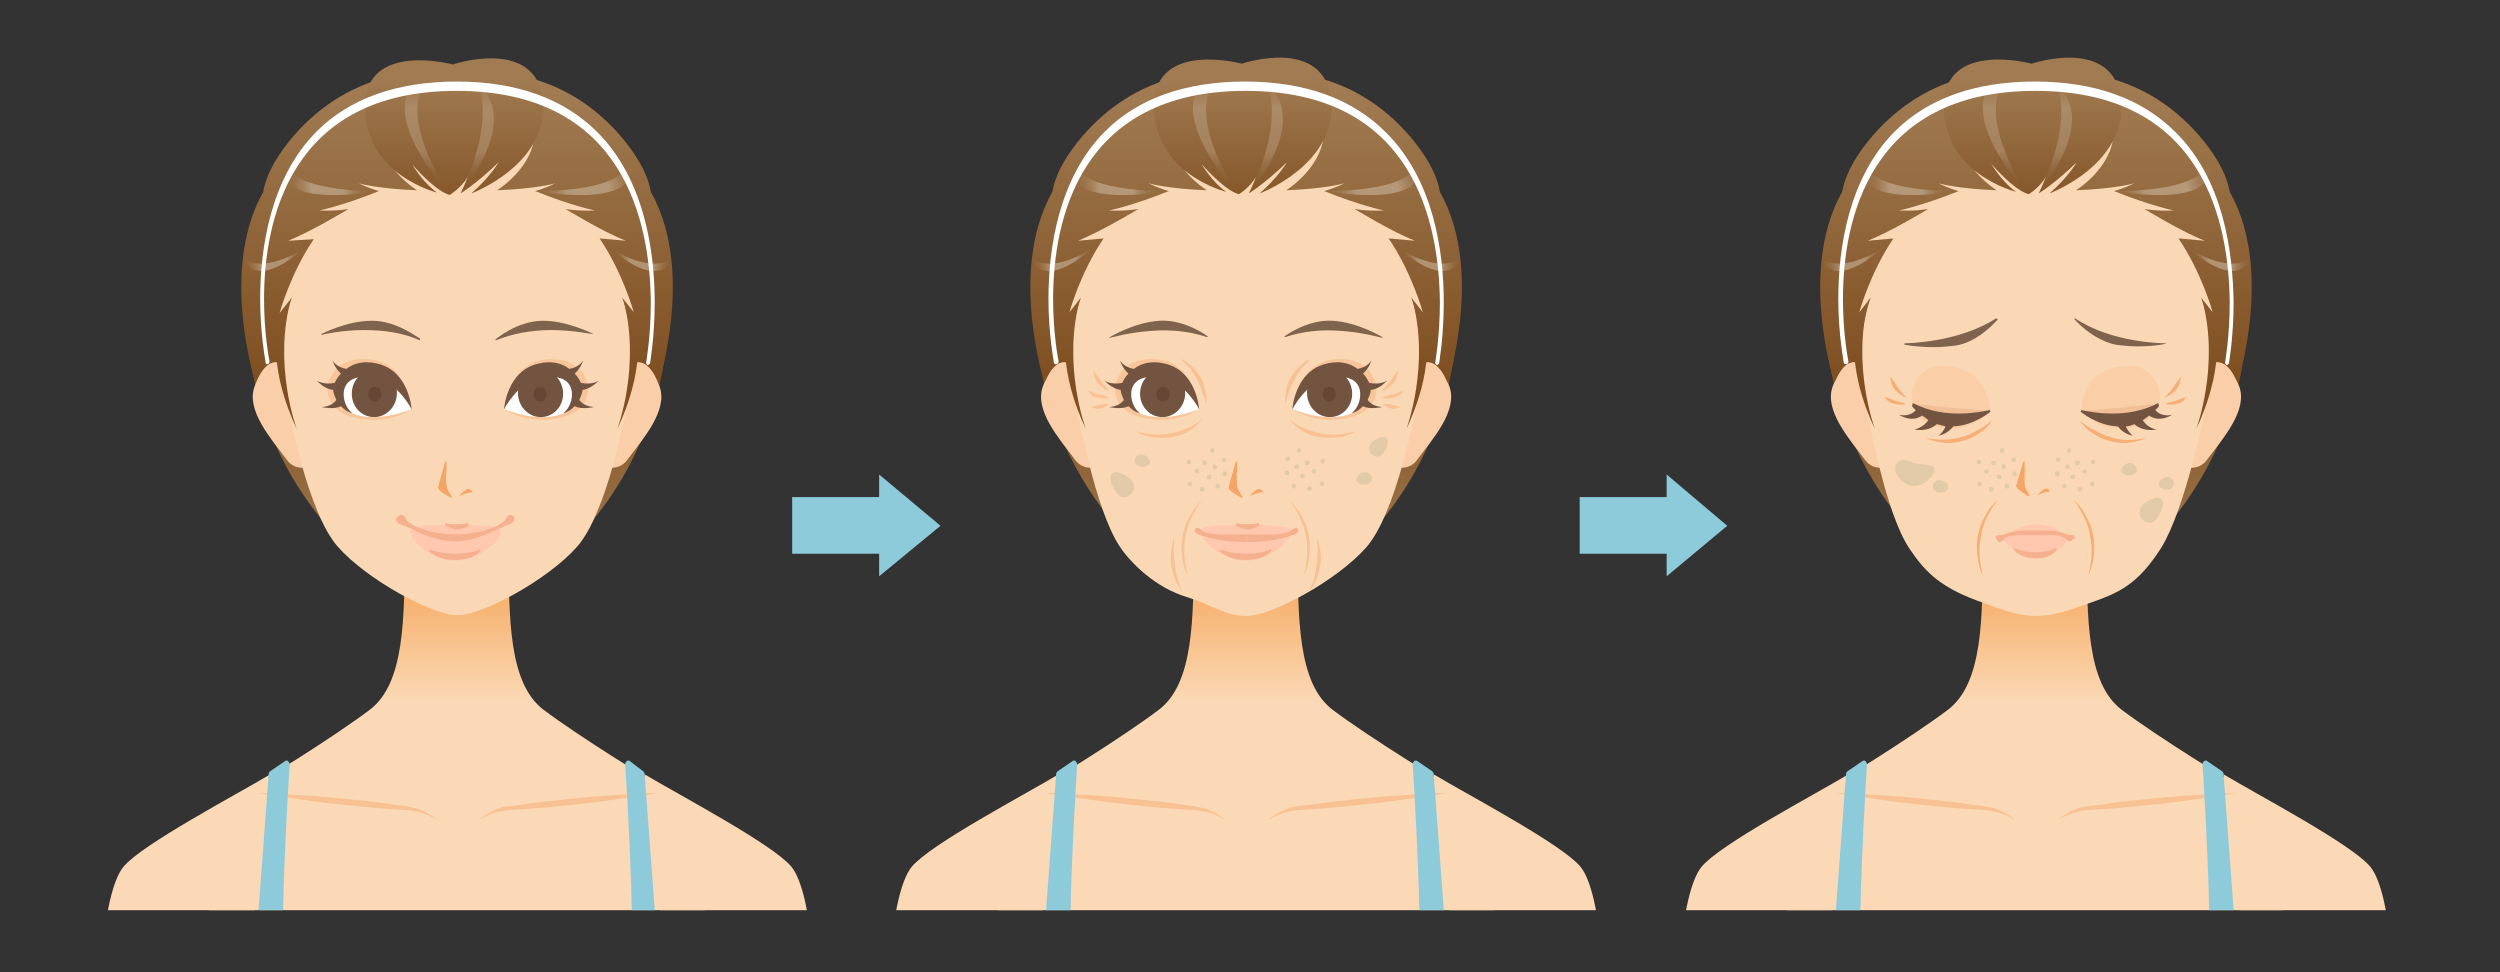 <?xml version="1.0" encoding="utf-8"?>
<!-- Generator: Adobe Illustrator 28.1.0, SVG Export Plug-In . SVG Version: 6.00 Build 0)  -->
<svg version="1.1" id="レイヤー_1" xmlns="http://www.w3.org/2000/svg" xmlns:xlink="http://www.w3.org/1999/xlink" x="0px"
	 y="0px" viewBox="0 0 321.9 125.2" style="enable-background:new 0 0 321.9 125.2;" xml:space="preserve">
<rect x="0" y="0" width="321.9" height="125.2" fill="#333333" stroke="none"/>
<style type="text/css">
	.st0{clip-path:url(#SVGID_00000040550680416069194940000006346441532596003771_);}
	.st1{fill:url(#SVGID_00000170268910129864383070000010444230107586977165_);}
	.st2{fill:url(#SVGID_00000122692786175409449100000007277224696846201245_);}
	.st3{fill:url(#SVGID_00000118396968005504674200000014155667971985537705_);}
	.st4{fill:url(#SVGID_00000065058726856265464740000017354795389332239752_);}
	.st5{fill:#FACEA8;}
	.st6{fill:#FBD8B5;}
	.st7{fill:url(#SVGID_00000044883860206490479470000003726222598517515441_);}
	.st8{fill:url(#SVGID_00000053531870173857068440000007445675321529600665_);}
	.st9{fill:url(#SVGID_00000086659794731263688360000000385992317508838052_);}
	.st10{fill:url(#SVGID_00000118362943409898772480000009898705182546210977_);}
	.st11{fill:url(#SVGID_00000031916453066705742900000004339866035263958967_);}
	.st12{opacity:0.5;fill:url(#SVGID_00000047051383794966765090000006557938382623798917_);enable-background:new    ;}
	.st13{opacity:0.3;fill:url(#SVGID_00000051384028659778541040000011370093025119308463_);enable-background:new    ;}
	.st14{opacity:0.5;fill:url(#SVGID_00000047743845901281530330000005480357731126206641_);enable-background:new    ;}
	.st15{opacity:0.5;fill:url(#SVGID_00000127006229091128354530000000433400415637319323_);enable-background:new    ;}
	.st16{opacity:0.5;fill:url(#SVGID_00000132780428391489072740000008277116842786568581_);enable-background:new    ;}
	.st17{opacity:0.3;fill:url(#SVGID_00000129193587555986036630000007891772630936133509_);enable-background:new    ;}
	.st18{fill:#FFFFFF;}
	.st19{fill:#F8C194;}
	.st20{fill:#8ECBDA;}
	.st21{fill:#80634D;}
	.st22{fill:#F4A567;}
	.st23{fill:#FFC8AF;}
	.st24{fill:#F5B090;}
	.st25{opacity:0.5;}
	.st26{fill:#C9BC9C;}
	.st27{opacity:0.8;}
	.st28{fill:#F4A466;}
	.st29{fill:#FACEA7;}
	.st30{fill:#F1BF95;}
	.st31{fill:#725440;}
	.st32{clip-path:url(#SVGID_00000165950123389635124610000014758539472158063275_);}
	.st33{fill:url(#SVGID_00000067919994571835596500000005601888515955367831_);}
	.st34{fill:url(#SVGID_00000176733420148134772380000006814806014883127432_);}
	.st35{fill:url(#SVGID_00000065049233934863031670000016840340777152083640_);}
	.st36{fill:url(#SVGID_00000137847137962439910740000014398778508694206384_);}
	.st37{fill:url(#SVGID_00000140016812156411192640000002454210138490817433_);}
	.st38{fill:url(#SVGID_00000121263661285574325720000009429701391921998976_);}
	.st39{fill:url(#SVGID_00000002381893727670267220000013932908933145644176_);}
	.st40{fill:url(#SVGID_00000118379376995166673890000003594654674188103100_);}
	.st41{fill:url(#SVGID_00000031887099632147850370000017330452891920584120_);}
	.st42{opacity:0.5;fill:url(#SVGID_00000006707388552119472300000003342731845053705658_);enable-background:new    ;}
	.st43{opacity:0.3;fill:url(#SVGID_00000080928110903819131860000008209260783571318710_);enable-background:new    ;}
	.st44{opacity:0.5;fill:url(#SVGID_00000002343341021123345740000006124703092520062120_);enable-background:new    ;}
	.st45{opacity:0.5;fill:url(#SVGID_00000019666910454783912170000001716790855858114481_);enable-background:new    ;}
	.st46{opacity:0.5;fill:url(#SVGID_00000099660932183034341120000000927236045420111034_);enable-background:new    ;}
	.st47{opacity:0.3;fill:url(#SVGID_00000170259272128882367370000007146216234471826584_);enable-background:new    ;}
	.st48{fill:#F8C59A;}
	.st49{fill:#654735;}
	.st50{clip-path:url(#SVGID_00000177452759996536254350000004780936965262333372_);}
	.st51{fill:url(#SVGID_00000041258452187148533560000017764844143028940208_);}
	.st52{fill:url(#SVGID_00000018947282716098269680000002687870230846784668_);}
	.st53{fill:url(#SVGID_00000075122851038092782100000003844196788932827837_);}
	.st54{fill:url(#SVGID_00000112598478429446851110000014829226199174873222_);}
	.st55{fill:url(#SVGID_00000163039037592995802020000010741423722418850948_);}
	.st56{fill:url(#SVGID_00000082359669129320133620000002311670285558346647_);}
	.st57{fill:url(#SVGID_00000171703243599677436110000016594359362678669995_);}
	.st58{fill:url(#SVGID_00000114769838258068880500000005080389996932450182_);}
	.st59{fill:url(#SVGID_00000093153490035610694080000017444127561022126260_);}
	.st60{opacity:0.5;fill:url(#SVGID_00000101084725974814341760000004566888832304169658_);enable-background:new    ;}
	.st61{opacity:0.3;fill:url(#SVGID_00000139985967961571109380000016985668032239286455_);enable-background:new    ;}
	.st62{opacity:0.5;fill:url(#SVGID_00000133527292538333865600000012630109001792747913_);enable-background:new    ;}
	.st63{opacity:0.5;fill:url(#SVGID_00000151512175721158603490000000886703873220934313_);enable-background:new    ;}
	.st64{opacity:0.5;fill:url(#SVGID_00000017497138296460853060000000919868811567193507_);enable-background:new    ;}
	.st65{opacity:0.3;fill:url(#SVGID_00000054974817618989196100000007549624489688292286_);enable-background:new    ;}
</style>
<g>
	<g>
		<defs>
			<rect id="SVGID_1_" x="211.3" y="6.3" width="101.6" height="110.9"/>
		</defs>
		<clipPath id="SVGID_00000093862537550038505780000009924914692347113859_">
			<use xlink:href="#SVGID_1_"  style="overflow:visible;"/>
		</clipPath>
		<g style="clip-path:url(#SVGID_00000093862537550038505780000009924914692347113859_);">
			
				<linearGradient id="SVGID_00000170253679065732548130000000572496661049384080_" gradientUnits="userSpaceOnUse" x1="-1290.529" y1="54.915" x2="-1290.529" y2="29.714" gradientTransform="matrix(-1 0 0 -1 -993.166 125.276)">
				<stop  offset="0" style="stop-color:#F49E4C"/>
				<stop  offset="1" style="stop-color:#FBD9B6"/>
			</linearGradient>
			<path style="fill:url(#SVGID_00000170253679065732548130000000572496661049384080_);" d="M286.3,99.7c4.5,2.7,16.5,9,18.9,11.9
				c2.8,3.4,3.7,17.7,3,30.1c-0.7,12.3-2.1,30.7-2.1,41.3c0,10.5,0,25.1,0,25.1l-14.4,0.2c0,0-0.9-13.5-0.4-28.1
				c0.4-14.6,0-37.3,0-37.3L286.3,99.7z"/>
			
				<linearGradient id="SVGID_00000012458359469272810260000017703876493901554336_" gradientUnits="userSpaceOnUse" x1="-812.641" y1="54.915" x2="-812.641" y2="29.714" gradientTransform="matrix(1 0 0 -1 1039.578 125.276)">
				<stop  offset="0" style="stop-color:#F49E4C"/>
				<stop  offset="1" style="stop-color:#FBD9B6"/>
			</linearGradient>
			<path style="fill:url(#SVGID_00000012458359469272810260000017703876493901554336_);" d="M238,99.7c-4.5,2.7-16.5,9-18.9,11.9
				c-2.8,3.4-3.7,17.7-3,30.1c0.7,12.3,2.1,30.7,2.1,41.3c0,10.5,0,25.1,0,25.1l14.4,0.2c0,0,0.9-13.5,0.4-28.1
				c-0.4-14.6,0-37.3,0-37.3L238,99.7z"/>
			
				<linearGradient id="SVGID_00000134951540414966497080000010852644625700747146_" gradientUnits="userSpaceOnUse" x1="33.433" y1="77.989" x2="33.433" y2="52.009" gradientTransform="matrix(-1 0 0 -1 295.611 125.276)">
				<stop  offset="0" style="stop-color:#7F4F21"/>
				<stop  offset="1" style="stop-color:#A17B52"/>
			</linearGradient>
			<path style="fill:url(#SVGID_00000134951540414966497080000010852644625700747146_);" d="M268.6,76.4
				c23.7-14.2,23.7-43,17.1-53.9c-3.3-5.3-9.1-12.9-23.5-12.9c-14.3,0-20.2,7.5-23.5,12.9c-6.7,10.8-6.6,39.6,17.1,53.9H268.6z"/>
			
				<linearGradient id="SVGID_00000018936716327696457900000006451739497597593487_" gradientUnits="userSpaceOnUse" x1="262.005" y1="54.976" x2="262.005" y2="34.763" gradientTransform="matrix(1 0 0 -1 0 125.276)">
				<stop  offset="0" style="stop-color:#F49E4C"/>
				<stop  offset="1" style="stop-color:#FBD9B6"/>
			</linearGradient>
			<path style="fill:url(#SVGID_00000018936716327696457900000006451739497597593487_);" d="M262.1,208.3h29.2
				c0,0-3.4-10.1-3.4-16.6s-0.2-24.3,0.9-27.2s3.6-5.8,5.8-17.9c2.1-11.3-1.3-42.6-4.3-44.2c-2.9-1.6-12.6-7.6-17.1-11
				s-4.5-11.7-4.5-21.1H262h-6.7c0,9.4,0,17.7-4.5,21.1c-4.5,3.4-14.1,9.4-17.1,11c-2.9,1.6-6.4,32.9-4.3,44.2
				c2.2,12.1,4.7,15,5.8,17.9s0.9,20.7,0.9,27.2s-3.4,16.6-3.4,16.6H262.1z"/>
			<path class="st5" d="M239.9,47.1c0,0-2.2-2.1-3.9,2.6c-1.2,3.1,2.1,6.8,4.2,9.6c1.1,1.4,2.8,0.8,2.8,0.8L239.9,47.1z"/>
			<path class="st5" d="M284.3,47.1c0,0,2.2-2.1,4,2.6c1.2,3.1-2.1,6.8-4.2,9.6c-1.1,1.4-2.8,0.8-2.8,0.8L284.3,47.1z"/>
			<path class="st6" d="M263.5,12.7c-0.4,0-0.8,0-1.2,0h-0.1h-0.1c-0.4,0-0.8,0-1.2,0c-17.6,0.8-22.4,13.3-22,26.3
				c-0.1,2.5,0.3,7,0.6,9c1,5.6,3.2,18,6.4,22.7c2.1,3.1,4.1,5.1,9.7,7c1.4,0.5,4,1.6,6.4,1.6h0.1h0.1c2.6,0,4.6-0.9,6.7-1.6
				c4.1-1.4,6.4-2.5,9.4-7.2c3-4.9,5.6-16.8,6.5-22.4c0.4-2.1,0.7-6.5,0.6-9C285.9,26.1,281.1,13.5,263.5,12.7z"/>
			
				<linearGradient id="SVGID_00000147931728798211979020000011939184654786699673_" gradientUnits="userSpaceOnUse" x1="240.077" y1="76.081" x2="240.077" y2="113.612" gradientTransform="matrix(1 0 0 -1 0 125.276)">
				<stop  offset="0" style="stop-color:#7F4F21"/>
				<stop  offset="1" style="stop-color:#A17B52"/>
			</linearGradient>
			<path style="fill:url(#SVGID_00000147931728798211979020000011939184654786699673_);" d="M240.7,38.4c-2.4,8.5,0.7,16.8,0.7,16.8
				s-3.6-7.1-2.4-12.8L240.7,38.4z"/>
			
				<linearGradient id="SVGID_00000126299761705498015360000012013286740260899214_" gradientUnits="userSpaceOnUse" x1="247.035" y1="76.574" x2="247.035" y2="113.642" gradientTransform="matrix(1 0 0 -1 0 125.276)">
				<stop  offset="0" style="stop-color:#7F4F21"/>
				<stop  offset="1" style="stop-color:#A17B52"/>
			</linearGradient>
			<path style="fill:url(#SVGID_00000126299761705498015360000012013286740260899214_);" d="M259.7,9.3c-4.1-0.2-12.4,0.6-19.1,8.8
				c-2.1,2.6-3.1,4.8-3.4,6.6c-5.2,9.2-1.8,22-1,24.6c1.1-2.7,2.3-2.9,3.1-2.7c0.1-0.2,0.1-0.5,0.2-0.7c0.3-5.1,1.4-7.6,1.4-7.6
				l-1.5,1.9c0,0,1.4-5.1,4.4-9.5l-3.3,0.3c3-1.2,7.8-4.1,7.8-4.1s-1.3,0.3-3.8,0.2c0,0,3-0.6,7.7-2.5c0,0-1.2-0.3-2.6-1
				c0,0,2.3,0.7,7.5,0.9c0,0-7.1-4.3-4.2-11C254.2,10,257.4,9.3,259.7,9.3z"/>
			
				<linearGradient id="SVGID_00000016077179327323629240000011237305850728646065_" gradientUnits="userSpaceOnUse" x1="-1337.792" y1="76.081" x2="-1337.792" y2="113.612" gradientTransform="matrix(-1 0 0 -1 -1053.67 125.276)">
				<stop  offset="0" style="stop-color:#7F4F21"/>
				<stop  offset="1" style="stop-color:#A17B52"/>
			</linearGradient>
			<path style="fill:url(#SVGID_00000016077179327323629240000011237305850728646065_);" d="M283.5,38.4c2.4,8.5-0.7,16.8-0.7,16.8
				s3.6-7.1,2.4-12.8L283.5,38.4z"/>
			
				<linearGradient id="SVGID_00000065055488563511897270000010164177361840593066_" gradientUnits="userSpaceOnUse" x1="-1330.935" y1="76.574" x2="-1330.935" y2="113.642" gradientTransform="matrix(-1 0 0 -1 -1053.67 125.276)">
				<stop  offset="0" style="stop-color:#7F4F21"/>
				<stop  offset="1" style="stop-color:#A17B52"/>
			</linearGradient>
			<path style="fill:url(#SVGID_00000065055488563511897270000010164177361840593066_);" d="M264.6,9.3c4.1-0.2,12.4,0.6,19.1,8.8
				c2.1,2.6,3.1,4.8,3.4,6.6c5.2,9.2,1.8,22,1,24.6c-1.1-2.7-2.3-2.9-3.1-2.7c-0.1-0.2-0.1-0.5-0.2-0.7c-0.3-5.1-1.4-7.6-1.4-7.6
				l1.5,1.9c0,0-1.4-5.1-4.4-9.5l3.4,0.3c-2.9-1.1-7.8-4.1-7.8-4.1s1.3,0.3,3.8,0.2c0,0-3-0.6-7.7-2.5c0,0,1.2-0.3,2.6-1
				c0,0-2.3,0.7-7.5,0.9c0,0,7.1-4.3,4.2-11C270,10,266.8,9.3,264.6,9.3z"/>
			
				<linearGradient id="SVGID_00000023998858546207018510000014494828302412650683_" gradientUnits="userSpaceOnUse" x1="261.721" y1="96.347" x2="261.721" y2="115.294" gradientTransform="matrix(1 0 0 -1 0 125.276)">
				<stop  offset="0" style="stop-color:#7F4F21"/>
				<stop  offset="1" style="stop-color:#A17B52"/>
			</linearGradient>
			<path style="fill:url(#SVGID_00000023998858546207018510000014494828302412650683_);" d="M263.4,22.8c0,0-0.3,0.9-0.9,2.1
				c0,0,2-1.2,4.9-4c0,0-1.1,1.9-3.5,4c0,0,10-3.7,9.2-12c-0.9-8.3-11.5-4.7-11.5-4.7s-11.1-3-11.3,5.2c-0.2,9,9.3,11.3,9.3,11.3
				c-1.8-1.2-3.2-3.6-3.2-3.6s2.9,3.4,4.8,3.9C261.1,25.1,262.6,24.2,263.4,22.8z"/>
			
				<linearGradient id="SVGID_00000023965912131254362880000007289671829343472545_" gradientUnits="userSpaceOnUse" x1="250.698" y1="102.815" x2="240.163" y2="102.815" gradientTransform="matrix(1 0 0 -1 0 125.276)">
				<stop  offset="0" style="stop-color:#A17B52;stop-opacity:0"/>
				<stop  offset="0.3" style="stop-color:#D5C3AE"/>
				<stop  offset="0.7" style="stop-color:#D5C3AE"/>
				<stop  offset="1" style="stop-color:#A17B52;stop-opacity:0"/>
			</linearGradient>
			<path style="opacity:0.5;fill:url(#SVGID_00000023965912131254362880000007289671829343472545_);enable-background:new    ;" d="
				M252.1,24.6c0,0-13.3,0.3-12-4.8C240,19.8,236,27.1,252.1,24.6z"/>
			
				<linearGradient id="SVGID_00000156558655540670740900000002149444692224843955_" gradientUnits="userSpaceOnUse" x1="258.202" y1="101.434" x2="258.202" y2="115.839" gradientTransform="matrix(1 0 0 -1 0 125.276)">
				<stop  offset="0" style="stop-color:#A17B52;stop-opacity:0"/>
				<stop  offset="0.3" style="stop-color:#D5C3AE"/>
				<stop  offset="0.7" style="stop-color:#D5C3AE"/>
				<stop  offset="1" style="stop-color:#A17B52;stop-opacity:0"/>
			</linearGradient>
			<path style="opacity:0.3;fill:url(#SVGID_00000156558655540670740900000002149444692224843955_);enable-background:new    ;" d="
				M261.1,25.1c-12.3-14.5-1.2-16.4-1.2-16.4C252.7,12.9,261.1,25.1,261.1,25.1z"/>
			
				<linearGradient id="SVGID_00000010305683792345810260000014478272553328339361_" gradientUnits="userSpaceOnUse" x1="281.86" y1="92.023" x2="289.606" y2="91.199" gradientTransform="matrix(1 0 0 -1 0.12 125.194)">
				<stop  offset="0" style="stop-color:#A17B52;stop-opacity:0"/>
				<stop  offset="0.3" style="stop-color:#D5C3AE"/>
				<stop  offset="0.7" style="stop-color:#D5C3AE"/>
				<stop  offset="1" style="stop-color:#A17B52;stop-opacity:0"/>
			</linearGradient>
			<path style="opacity:0.5;fill:url(#SVGID_00000010305683792345810260000014478272553328339361_);enable-background:new    ;" d="
				M281.9,32c5.8,3.6,8,1.1,8,1.1C287.9,37.7,281.9,32,281.9,32z"/>
			
				<linearGradient id="SVGID_00000103247177702564008350000010635160605296728462_" gradientUnits="userSpaceOnUse" x1="272.695" y1="99.071" x2="284.873" y2="103.741" gradientTransform="matrix(1 0 0 -1 0 125.276)">
				<stop  offset="0" style="stop-color:#A17B52;stop-opacity:0"/>
				<stop  offset="0.3" style="stop-color:#D5C3AE"/>
				<stop  offset="0.7" style="stop-color:#D5C3AE"/>
				<stop  offset="1" style="stop-color:#A17B52;stop-opacity:0"/>
			</linearGradient>
			<path style="opacity:0.5;fill:url(#SVGID_00000103247177702564008350000010635160605296728462_);enable-background:new    ;" d="
				M272.2,24.6c0,0,13.3,0.3,12-4.8C284.2,19.8,288.2,27.1,272.2,24.6z"/>
			
				<linearGradient id="SVGID_00000110447123576340781780000015141645878196259220_" gradientUnits="userSpaceOnUse" x1="242.625" y1="92.133" x2="234.714" y2="91.062" gradientTransform="matrix(1 0 0 -1 -0.119 125.194)">
				<stop  offset="0" style="stop-color:#A17B52;stop-opacity:0"/>
				<stop  offset="0.3" style="stop-color:#D5C3AE"/>
				<stop  offset="0.7" style="stop-color:#D5C3AE"/>
				<stop  offset="1" style="stop-color:#A17B52;stop-opacity:0"/>
			</linearGradient>
			<path style="opacity:0.5;fill:url(#SVGID_00000110447123576340781780000015141645878196259220_);enable-background:new    ;" d="
				M242.3,32c-5.8,3.6-8,1.1-8,1.1C236.3,37.7,242.3,32,242.3,32z"/>
			
				<linearGradient id="SVGID_00000090982941677453080880000013828261890802057619_" gradientUnits="userSpaceOnUse" x1="264.595" y1="101.434" x2="264.595" y2="115.841" gradientTransform="matrix(1 0 0 -1 0 125.276)">
				<stop  offset="0" style="stop-color:#A17B52;stop-opacity:0"/>
				<stop  offset="0.3" style="stop-color:#D5C3AE"/>
				<stop  offset="0.7" style="stop-color:#D5C3AE"/>
				<stop  offset="1" style="stop-color:#A17B52;stop-opacity:0"/>
			</linearGradient>
			<path style="opacity:0.3;fill:url(#SVGID_00000090982941677453080880000013828261890802057619_);enable-background:new    ;" d="
				M264.8,10.8c5.6,5.1-2.4,14.1-2.4,14.1C267.2,15.8,264.8,10.8,264.8,10.8z"/>
			<path class="st18" d="M280.1,17c-4.3-4.3-10.4-6.5-18.1-6.5c-7.7,0-13.8,2.2-18,6.4c-6,6-7.3,15.1-7.3,21.6c0,4.6,0.7,8,0.7,8.2
				l0,0l0,0c0,0.1,0.1,0.2,0.3,0.2l0,0c0.1,0,0.3-0.1,0.3-0.3v-0.1c-0.1-0.5-0.7-3.7-0.7-8c0-10,3.3-26.8,24.8-26.8
				c21.7,0,24.9,17.1,25,27.2c0,4.5-0.6,7.7-0.6,7.8l0,0l0,0c0,0.1,0.1,0.3,0.2,0.3l0,0c0.1,0,0.2-0.1,0.3-0.2l0,0l0,0
				c0-0.1,0.6-3.4,0.6-7.9C287.5,32.4,286.3,23.1,280.1,17z"/>
			<path class="st19" d="M236.4,102.1c2,0,3.9,0.2,5.9,0.3c1.9,0.1,3.9,0.3,5.8,0.5c1.9,0.2,3.9,0.4,5.8,0.7l1.5,0.2
				c0.5,0.1,1,0.2,1.5,0.3c0.9,0.3,1.8,0.8,2.6,1.5c-0.8-0.5-1.7-0.9-2.7-1.1c-0.5-0.1-0.9-0.2-1.4-0.2l-1.5-0.1
				c-1.9-0.1-3.9-0.3-5.8-0.5c-1.9-0.2-3.9-0.4-5.8-0.7C240.3,102.7,238.3,102.4,236.4,102.1z"/>
			<path class="st19" d="M287.9,102.1c-1.9,0.4-3.9,0.6-5.8,0.9s-3.9,0.5-5.8,0.7s-3.9,0.4-5.8,0.5l-1.5,0.1c-0.5,0-0.9,0.1-1.4,0.2
				c-0.9,0.2-1.8,0.6-2.7,1.1c0.7-0.6,1.6-1.1,2.6-1.5c0.5-0.2,1-0.3,1.5-0.3l1.5-0.2c1.9-0.3,3.9-0.5,5.8-0.7s3.9-0.4,5.8-0.5
				C284,102.3,285.9,102.1,287.9,102.1z"/>
			<path class="st20" d="M288.7,193.9c-0.1-3.8,0.6-28.1,1.5-29.7c7.5-14,3.3-24.4,0.2-32.1c-1.1-2.7-2-5-2.2-6.9l-1.9-25.6
				c0-0.1-0.1-0.2-0.2-0.3l-1.9-1.3c-0.1-0.1-0.3-0.1-0.4,0s-0.2,0.2-0.2,0.4c0.6,9.5,1.3,25,0.6,26.1c-0.4,0.5-2.2,1.5-4.6,2.6
				c-1.7,0.9-3.9,1.9-6.3,3.2c-2.8,1.5-5.3,3.6-7.4,5.3c-1.7,1.4-3.3,2.7-3.9,2.7c-0.7,0-2.2-1.3-3.9-2.7c-2-1.7-4.6-3.8-7.4-5.3
				c-2.4-1.3-4.5-2.4-6.3-3.2c-2.4-1.2-4.2-2.1-4.6-2.6c-0.7-1.1,0-16.6,0.6-26.1c0-0.1-0.1-0.3-0.2-0.4c-0.1-0.1-0.3-0.1-0.4,0
				l-1.9,1.3c-0.1,0.1-0.2,0.2-0.2,0.3l-1.9,25.6c-0.1,1.9-1.1,4.2-2.2,6.9c-3.1,7.6-7.3,18,0.2,32.1c0.9,1.6,1.7,25.9,1.5,29.7
				c-0.1,3.6-3,14.2-3,14.3s0,0.2,0.1,0.3s0.2,0.1,0.3,0.1h58.4c0.1,0,0.2-0.1,0.3-0.1c0.1-0.1,0.1-0.2,0.1-0.3
				C291.7,208.1,288.8,197.5,288.7,193.9z"/>
			<path class="st19" d="M227.6,119.2c1.7,1.3,3.2,2.9,4.4,4.6c1.2,1.8,2.3,3.7,2.9,5.7c-1.1-1.8-2.3-3.6-3.5-5.3
				C230.2,122.6,228.9,120.9,227.6,119.2z"/>
			<path class="st19" d="M296.7,119.2c-1.7,1.3-3.2,2.9-4.4,4.6c-1.2,1.8-2.3,3.7-2.9,5.7c1.1-1.8,2.3-3.6,3.5-5.3
				C294.1,122.6,295.4,120.9,296.7,119.2z"/>
			<path class="st21" d="M278.9,44.2c-0.3,0-6.9,0-11.7-3.2h-0.1v0.1c0,0,2.3,2.7,5.4,3.3c0.8,0.1,1.8,0.2,2.8,0.2
				C277.3,44.6,279,44.3,278.9,44.2C278.9,44.3,279,44.3,278.9,44.2C279,44.2,278.9,44.2,278.9,44.2z"/>
			<path class="st21" d="M257,41c-4.8,3.1-11.4,3.2-11.7,3.2c0,0-0.1,0-0.1,0.1c0,0,0,0.1,0.1,0.1c0,0,1.6,0.3,3.7,0.3
				c1,0,1.9-0.1,2.8-0.2c3.1-0.5,5.3-3.3,5.4-3.3v-0.1C257.1,41,257.1,41,257,41z"/>
			<g>
				<path class="st22" d="M263.9,63.2c-0.4-0.9-1.6,0.6-1.6,0.6C263.8,63,264.1,63.5,263.9,63.2z"/>
				<path class="st22" d="M260.8,62.8c-0.2-0.4-0.1-1.5-0.1-2.4c0-0.3,0-0.6,0-0.9c0,0,0-0.1-0.1-0.1c0,0-0.1,0-0.1,0.1
					s-0.8,2.6-0.9,3.1c0,0.3,1.2,1.1,1.6,1.3l0,0l0,0l0,0c0,0,0.1,0,0.1-0.1c0,0,0,0,0-0.1C261.3,63.7,261,63.3,260.8,62.8z"/>
			</g>
			<g>
				<path class="st23" d="M258.1,69.5c0-0.6,1.9-2,4.1-2s4,1.4,4,2s-1.8,2-4,2C259.9,71.5,258.1,70.1,258.1,69.5z"/>
				<g>
					<path class="st24" d="M267.1,69c-0.1-0.1-0.3-0.1-0.4-0.1l0,0c-0.1,0-0.4,0-0.6-0.1c-0.8-0.4-1.7-0.5-3.2-0.5
						c-0.3,0-0.6,0-0.8,0c-0.3,0-0.6,0-0.9,0c-1.4,0-2.4,0.2-3.2,0.5c-0.2,0.1-0.4,0.1-0.6,0.1v0.2l0,0v-0.2c-0.2,0-0.3,0-0.4,0.1
						s0,0.3,0.1,0.5c0,0.1,0.2,0.3,0.4,0.3c0.2,0,0.3-0.1,0.5-0.3c0.1-0.1,0.3-0.3,0.5-0.4c0.6-0.2,1-0.2,2-0.2c0.4,0,0.9,0,1.5,0
						s1.1,0,1.5,0c1,0,1.5,0,2,0.2c0.2,0.1,0.4,0.2,0.5,0.3c0.2,0.1,0.3,0.3,0.5,0.3s0.4-0.2,0.4-0.3
						C267.1,69.4,267.2,69.2,267.1,69z"/>
					<path class="st24" d="M264.6,70.6c0,0-0.8,0.5-2.5,0.5s-2.6-0.5-2.6-0.5c-0.1,0-0.2,0-0.2,0c0,0.1-0.1,0.1,0,0.2
						c0,0,0.8,1.1,2.8,1.1s2.7-1,2.7-1.1s0-0.1,0-0.2C264.7,70.6,264.6,70.6,264.6,70.6z"/>
				</g>
			</g>
			<g class="st25">
				<path class="st26" d="M258.3,60.1c0,0.2-0.1,0.3-0.3,0.3c-0.2,0-0.3-0.1-0.3-0.3s0.1-0.3,0.3-0.3
					C258.2,59.8,258.3,60,258.3,60.1z"/>
				<path class="st26" d="M257,59.6c0,0.2-0.1,0.3-0.3,0.3c-0.2,0-0.3-0.1-0.3-0.3s0.1-0.3,0.3-0.3S257,59.5,257,59.6z"/>
				<path class="st26" d="M256.1,60.7c0,0.2-0.1,0.3-0.3,0.3s-0.3-0.1-0.3-0.3s0.1-0.3,0.3-0.3S256.1,60.6,256.1,60.7z"/>
				<path class="st26" d="M257.7,61.4c0,0.2-0.1,0.3-0.3,0.3c-0.2,0-0.3-0.1-0.3-0.3s0.1-0.3,0.3-0.3
					C257.5,61.1,257.7,61.2,257.7,61.4z"/>
				<path class="st26" d="M256.7,63c0,0.2-0.1,0.3-0.3,0.3c-0.2,0-0.3-0.1-0.3-0.3s0.1-0.3,0.3-0.3S256.7,62.8,256.7,63z"/>
				<path class="st26" d="M258.7,62.6c0,0.2-0.1,0.3-0.3,0.3c-0.2,0-0.3-0.1-0.3-0.3s0.1-0.3,0.3-0.3S258.7,62.5,258.7,62.6z"/>
				<path class="st26" d="M259.6,59.2c0,0.2-0.1,0.3-0.3,0.3c-0.2,0-0.3-0.1-0.3-0.3s0.1-0.3,0.3-0.3
					C259.4,58.9,259.6,59,259.6,59.2z"/>
				<path class="st26" d="M259.7,61c0,0.2-0.1,0.3-0.3,0.3c-0.2,0-0.3-0.1-0.3-0.3s0.1-0.3,0.3-0.3C259.5,60.7,259.7,60.8,259.7,61z
					"/>
				<path class="st26" d="M255.1,59.5c0,0.2-0.1,0.3-0.3,0.3s-0.3-0.1-0.3-0.3s0.1-0.3,0.3-0.3C254.9,59.2,255.1,59.3,255.1,59.5z"
					/>
				<path class="st26" d="M255.2,62.3c0,0.2-0.1,0.3-0.3,0.3s-0.3-0.1-0.3-0.3s0.1-0.3,0.3-0.3C255,62,255.2,62.2,255.2,62.3z"/>
				<path class="st26" d="M258.1,58c0,0.2-0.1,0.3-0.3,0.3c-0.2,0-0.3-0.1-0.3-0.3s0.1-0.3,0.3-0.3C257.9,57.7,258.1,57.9,258.1,58z
					"/>
				<path class="st26" d="M244.5,61.5c-1.2-1.5,0-2.7,1.3-2.1c1.3,0.6,3.2,0.2,3.3,1C249.2,61.3,246.6,64.1,244.5,61.5z"/>
				<path class="st26" d="M249.1,62.1c0.7-0.9,2.4,0.5,1.5,1.1C249.7,63.8,248.3,63.1,249.1,62.1z"/>
			</g>
			<g class="st27">
				<path class="st28" d="M256.5,54.1c-0.4,0.7-1,1.3-1.7,1.7c-0.7,0.5-1.4,0.8-2.2,1s-1.6,0.3-2.4,0.2c-0.8-0.1-1.6-0.3-2.3-0.6
					c1.6,0.3,3.1,0.3,4.6-0.1c0.7-0.2,1.5-0.5,2.1-0.9C255.3,55.1,255.9,54.6,256.5,54.1z"/>
				<path class="st28" d="M245.5,51.2c-0.6-0.2-1.1-0.6-1.5-1c-0.4-0.5-0.6-1.1-0.6-1.7c0.2,0.2,0.3,0.5,0.5,0.7s0.3,0.5,0.5,0.7
					C244.7,50.4,245.1,50.8,245.5,51.2z"/>
				<path class="st28" d="M245.4,52c-0.5,0.2-1,0.1-1.5,0s-1-0.4-1.2-0.9c0.5,0.2,0.9,0.3,1.3,0.5C244.5,51.7,244.9,51.8,245.4,52z"
					/>
				<path class="st28" d="M257.3,64.3c-0.6,0.7-1,1.4-1.4,2.2c-0.4,0.8-0.7,1.6-0.8,2.4c-0.4,1.7-0.2,3.4,0.2,5.2
					c-0.4-0.8-0.6-1.7-0.7-2.6c-0.1-0.9-0.1-1.8,0.1-2.7c0.2-0.9,0.5-1.7,1-2.5C256,65.6,256.6,64.9,257.3,64.3z"/>
				<path class="st28" d="M267.8,54.1c0.4,0.7,1,1.3,1.7,1.7c0.7,0.5,1.4,0.8,2.2,1c0.8,0.2,1.6,0.3,2.4,0.2s1.6-0.3,2.3-0.6
					c-1.6,0.3-3.1,0.4-4.6-0.1c-0.7-0.2-1.5-0.5-2.1-0.9C269,55.1,268.3,54.6,267.8,54.1z"/>
				<path class="st28" d="M278.7,51.2c0.6-0.2,1.1-0.6,1.5-1c0.4-0.5,0.6-1.1,0.6-1.7c-0.2,0.2-0.3,0.5-0.5,0.7s-0.3,0.5-0.5,0.7
					C279.5,50.4,279.1,50.8,278.7,51.2z"/>
				<path class="st28" d="M278.8,52c0.5,0.2,1,0.1,1.5,0s1-0.4,1.2-0.9c-0.5,0.2-0.9,0.3-1.3,0.5C279.7,51.7,279.3,51.8,278.8,52z"
					/>
				<path class="st28" d="M266.9,64.3c0.6,0.7,1,1.4,1.4,2.2c0.4,0.8,0.7,1.6,0.8,2.4c0.4,1.7,0.2,3.4-0.2,5.2
					c0.4-0.8,0.6-1.7,0.7-2.6s0.1-1.8-0.1-2.7c-0.2-0.9-0.5-1.7-1-2.5C268.2,65.6,267.6,64.9,266.9,64.3z"/>
			</g>
			<g class="st25">
				<path class="st26" d="M265.9,60.1c0,0.2,0.1,0.3,0.3,0.3c0.2,0,0.3-0.1,0.3-0.3s-0.1-0.3-0.3-0.3
					C266.1,59.8,265.9,60,265.9,60.1z"/>
				<path class="st26" d="M267.2,59.6c0,0.2,0.1,0.3,0.3,0.3c0.2,0,0.3-0.1,0.3-0.3s-0.1-0.3-0.3-0.3
					C267.3,59.3,267.2,59.5,267.2,59.6z"/>
				<path class="st26" d="M268.1,60.7c0,0.2,0.1,0.3,0.3,0.3c0.2,0,0.3-0.1,0.3-0.3s-0.1-0.3-0.3-0.3
					C268.3,60.4,268.1,60.6,268.1,60.7z"/>
				<path class="st26" d="M266.6,61.4c0,0.2,0.1,0.3,0.3,0.3c0.2,0,0.3-0.1,0.3-0.3s-0.1-0.3-0.3-0.3
					C266.7,61.1,266.6,61.2,266.6,61.4z"/>
				<path class="st26" d="M267.5,63c0,0.2,0.1,0.3,0.3,0.3c0.2,0,0.3-0.1,0.3-0.3s-0.1-0.3-0.3-0.3S267.5,62.8,267.5,63z"/>
				<path class="st26" d="M265.5,62.6c0,0.2,0.1,0.3,0.3,0.3c0.2,0,0.3-0.1,0.3-0.3s-0.1-0.3-0.3-0.3
					C265.7,62.3,265.5,62.5,265.5,62.6z"/>
				<path class="st26" d="M264.7,59.2c0,0.2,0.1,0.3,0.3,0.3c0.2,0,0.3-0.1,0.3-0.3s-0.1-0.3-0.3-0.3
					C264.8,58.9,264.7,59,264.7,59.2z"/>
				<path class="st26" d="M264.6,61c0,0.2,0.1,0.3,0.3,0.3c0.2,0,0.3-0.1,0.3-0.3s-0.1-0.3-0.3-0.3S264.6,60.8,264.6,61z"/>
				<path class="st26" d="M269.2,59.5c0,0.2,0.1,0.3,0.3,0.3c0.2,0,0.3-0.1,0.3-0.3s-0.1-0.3-0.3-0.3
					C269.3,59.2,269.2,59.3,269.2,59.5z"/>
				<path class="st26" d="M269.1,62.3c0,0.2,0.1,0.3,0.3,0.3c0.2,0,0.3-0.1,0.3-0.3s-0.1-0.3-0.3-0.3S269.1,62.2,269.1,62.3z"/>
				<path class="st26" d="M266.1,58c0,0.2,0.1,0.3,0.3,0.3c0.2,0,0.3-0.1,0.3-0.3s-0.1-0.3-0.3-0.3C266.3,57.7,266.1,57.9,266.1,58z
					"/>
				<path class="st26" d="M279.7,61.7c-0.7-0.9-2.4,0.5-1.5,1.1C279,63.5,280.5,62.7,279.7,61.7z"/>
				<path class="st26" d="M274.9,59.9c-0.7-0.9-2.4,0.5-1.5,1.1S275.7,60.9,274.9,59.9z"/>
				<path class="st26" d="M277,64.3c1.8-0.8,1.9,0.9,0.7,2.5C276.5,68.5,273.8,65.7,277,64.3z"/>
			</g>
			<g>
				<path class="st29" d="M256.2,52.8c0,0,0.1-5.7-6.3-5.7c-4.2,0-5.7,6.8-0.2,7.9C254.1,55.9,256.2,52.8,256.2,52.8z"/>
				<path class="st30" d="M256.3,53c0,0-5.6,4.8-10.1-0.6l0.1-0.4c4.8,0.5,8.4,0.8,9.9,0.9L256.3,53z"/>
				<path class="st31" d="M256.3,53l-0.1-0.2c-1.4,0.3-5.9,1.2-9.9-0.9l-0.1,0.4c0.2,0.2,0.3,0.4,0.5,0.5c-0.9,1-2.2,0.6-2.2,0.6
					s1.6,1.1,3,0.1c0.3,0.2,0.6,0.4,0.8,0.6c-0.7,1-1.8,1.2-1.8,1.2s1.7,0.4,2.9-0.7c0.4,0.1,0.7,0.2,1.1,0.3
					c-0.3,0.8-0.9,1.2-0.9,1.2s1.2-0.2,1.9-1.2C254.2,54.8,256.3,53,256.3,53z"/>
			</g>
			<g>
				<path class="st29" d="M268,52.8c0,0-0.1-5.7,6.3-5.7c4.2,0,5.7,6.8,0.2,7.9C270.1,55.9,268,52.8,268,52.8z"/>
				<path class="st30" d="M267.9,53c0,0,5.6,4.8,10.1-0.6l-0.1-0.4c-4.8,0.5-8.4,0.8-9.9,0.9L267.9,53z"/>
				<path class="st31" d="M279.7,53.4c0,0-1.3,0.4-2.2-0.6c0.2-0.2,0.3-0.3,0.5-0.5l-0.1-0.4c-4,2.1-8.5,1.2-9.9,0.9l-0.1,0.2
					c0,0,2.1,1.8,4.8,1.9c0.7,1,1.9,1.2,1.9,1.2s-0.5-0.4-0.9-1.2c0.4,0,0.7-0.1,1.1-0.3c1.2,1.1,2.9,0.7,2.9,0.7s-1.1-0.1-1.8-1.2
					c0.3-0.2,0.6-0.4,0.8-0.6C278.1,54.5,279.7,53.4,279.7,53.4z"/>
			</g>
		</g>
	</g>
</g>
<g>
	<g>
		<defs>
			<rect id="SVGID_00000078751229703056344880000014459079095322318512_" x="109.7" y="6.3" width="101.6" height="110.9"/>
		</defs>
		<clipPath id="SVGID_00000024003120963314123920000000281075346341681315_">
			<use xlink:href="#SVGID_00000078751229703056344880000014459079095322318512_"  style="overflow:visible;"/>
		</clipPath>
		<g style="clip-path:url(#SVGID_00000024003120963314123920000000281075346341681315_);">
			
				<linearGradient id="SVGID_00000035512999621760961060000009164664061300444345_" gradientUnits="userSpaceOnUse" x1="-1188.829" y1="54.914" x2="-1188.829" y2="29.713" gradientTransform="matrix(-1 0 0 -1 -993.166 125.276)">
				<stop  offset="0" style="stop-color:#F49E4C"/>
				<stop  offset="1" style="stop-color:#FBD9B6"/>
			</linearGradient>
			<path style="fill:url(#SVGID_00000035512999621760961060000009164664061300444345_);" d="M184.6,99.7c4.5,2.7,16.5,9,18.9,11.9
				c2.8,3.4,3.7,17.7,3,30.1c-0.7,12.3-2.1,30.7-2.1,41.3c0,10.5,0,25.1,0,25.1l-14.4,0.2c0,0-0.9-13.5-0.4-28.1
				c0.4-14.6,0-37.3,0-37.3L184.6,99.7z"/>
			
				<linearGradient id="SVGID_00000029013842947689970990000016585386346379332507_" gradientUnits="userSpaceOnUse" x1="-914.341" y1="54.914" x2="-914.341" y2="29.713" gradientTransform="matrix(1 0 0 -1 1039.578 125.276)">
				<stop  offset="0" style="stop-color:#F49E4C"/>
				<stop  offset="1" style="stop-color:#FBD9B6"/>
			</linearGradient>
			<path style="fill:url(#SVGID_00000029013842947689970990000016585386346379332507_);" d="M136.3,99.7c-4.5,2.7-16.5,9-18.9,11.9
				c-2.8,3.4-3.7,17.7-3,30.1c0.7,12.3,2.1,30.7,2.1,41.3c0,10.5,0,25.1,0,25.1l14.4,0.2c0,0,0.9-13.5,0.4-28.1
				c-0.4-14.6,0-37.3,0-37.3L136.3,99.7z"/>
			
				<linearGradient id="SVGID_00000139275957708454453510000014247120141571782066_" gradientUnits="userSpaceOnUse" x1="135.133" y1="77.988" x2="135.133" y2="52.008" gradientTransform="matrix(-1 0 0 -1 295.611 125.276)">
				<stop  offset="0" style="stop-color:#7F4F21"/>
				<stop  offset="1" style="stop-color:#A17B52"/>
			</linearGradient>
			<path style="fill:url(#SVGID_00000139275957708454453510000014247120141571782066_);" d="M166.9,76.4
				c23.7-14.2,23.7-43,17.1-53.9c-3.3-5.3-9.1-12.9-23.5-12.9c-14.3,0-20.2,7.5-23.5,12.9c-6.7,10.8-6.6,39.6,17.1,53.9H166.9z"/>
			
				<linearGradient id="SVGID_00000135691556899331577230000005743137292289465527_" gradientUnits="userSpaceOnUse" x1="160.405" y1="54.976" x2="160.405" y2="34.763" gradientTransform="matrix(1 0 0 -1 0 125.276)">
				<stop  offset="0" style="stop-color:#F49E4C"/>
				<stop  offset="1" style="stop-color:#FBD9B6"/>
			</linearGradient>
			<path style="fill:url(#SVGID_00000135691556899331577230000005743137292289465527_);" d="M160.5,208.3h29.2
				c0,0-3.4-10.1-3.4-16.6s-0.2-24.3,0.9-27.2c1.1-2.9,3.6-5.8,5.8-17.9c2.1-11.3-1.3-42.6-4.3-44.2c-2.9-1.6-12.6-7.6-17.1-11
				s-4.5-11.7-4.5-21.1h-6.7h-6.7c0,9.4,0,17.7-4.5,21.1c-4.5,3.4-14.1,9.4-17.1,11c-2.9,1.6-6.4,32.9-4.3,44.2
				c2.2,12.1,4.7,15,5.8,17.9s0.9,20.7,0.9,27.2s-3.4,16.6-3.4,16.6H160.5z"/>
			<path class="st5" d="M138.2,47.1c0,0-2.2-2.1-3.9,2.6c-1.2,3.1,2.1,6.8,4.2,9.6c1.1,1.4,2.8,0.8,2.8,0.8L138.2,47.1z"/>
			<path class="st5" d="M182.6,47.1c0,0,2.2-2.1,4,2.6c1.2,3.1-2.1,6.8-4.2,9.6c-1.1,1.4-2.8,0.8-2.8,0.8L182.6,47.1z"/>
			<path class="st6" d="M161.8,12.7c-0.4,0-0.8,0-1.2,0h-0.1h-0.1c-0.4,0-0.8,0-1.2,0c-17.6,0.8-22.4,13.3-22,26.3
				c-0.1,2.5,0.3,7,0.6,9c1,5.6,3.2,17.6,6.4,22.4c1.4,2.1,4.6,5.3,8.7,6.5c3.2,1,4.8,2.4,7.5,2.4h0.1h0.1c3.1,0,11.5-4.5,15.3-8.8
				s6.3-16.8,7.3-22.4c0.4-2.1,0.7-6.5,0.6-9C184.2,26.1,179.4,13.5,161.8,12.7z"/>
			
				<linearGradient id="SVGID_00000171720700762604195850000008134017705861441711_" gradientUnits="userSpaceOnUse" x1="138.478" y1="76.08" x2="138.478" y2="113.614" gradientTransform="matrix(1 0 0 -1 0 125.276)">
				<stop  offset="0" style="stop-color:#7F4F21"/>
				<stop  offset="1" style="stop-color:#A17B52"/>
			</linearGradient>
			<path style="fill:url(#SVGID_00000171720700762604195850000008134017705861441711_);" d="M139.1,38.4c-2.4,8.5,0.7,16.8,0.7,16.8
				s-3.6-7.1-2.4-12.8L139.1,38.4z"/>
			
				<linearGradient id="SVGID_00000182510097314287682010000016818783402274054831_" gradientUnits="userSpaceOnUse" x1="145.334" y1="76.574" x2="145.334" y2="113.642" gradientTransform="matrix(1 0 0 -1 0 125.276)">
				<stop  offset="0" style="stop-color:#7F4F21"/>
				<stop  offset="1" style="stop-color:#A17B52"/>
			</linearGradient>
			<path style="fill:url(#SVGID_00000182510097314287682010000016818783402274054831_);" d="M158,9.3c-4.1-0.2-12.4,0.6-19.1,8.8
				c-2.1,2.6-3.1,4.8-3.4,6.6c-5.2,9.2-1.8,22-1,24.6c1.1-2.7,2.3-2.9,3.1-2.7c0.1-0.2,0.1-0.5,0.2-0.7c0.3-5.1,1.4-7.6,1.4-7.6
				l-1.5,1.9c0,0,1.4-5.1,4.4-9.5l-3.3,0.3c3-1.2,7.8-4.1,7.8-4.1s-1.3,0.3-3.8,0.2c0,0,3-0.6,7.7-2.5c0,0-1.2-0.3-2.6-1
				c0,0,2.3,0.7,7.5,0.9c0,0-7.1-4.3-4.2-11C152.5,10,155.8,9.3,158,9.3z"/>
			<path class="st23" d="M166.3,68.5c0,0.9-2.7,3.7-5.9,3.7s-5.8-2.8-5.8-3.7c0-0.9,2.5-0.9,5.8-0.9
				C163.6,67.6,166.3,67.6,166.3,68.5z"/>
			
				<linearGradient id="SVGID_00000152251722099024464520000003753608265722242489_" gradientUnits="userSpaceOnUse" x1="-1236.092" y1="76.08" x2="-1236.092" y2="113.614" gradientTransform="matrix(-1 0 0 -1 -1053.67 125.276)">
				<stop  offset="0" style="stop-color:#7F4F21"/>
				<stop  offset="1" style="stop-color:#A17B52"/>
			</linearGradient>
			<path style="fill:url(#SVGID_00000152251722099024464520000003753608265722242489_);" d="M181.8,38.4c2.4,8.5-0.7,16.8-0.7,16.8
				s3.6-7.1,2.4-12.8L181.8,38.4z"/>
			
				<linearGradient id="SVGID_00000095335238649524537600000001295910415271324814_" gradientUnits="userSpaceOnUse" x1="-1229.235" y1="76.574" x2="-1229.235" y2="113.642" gradientTransform="matrix(-1 0 0 -1 -1053.67 125.276)">
				<stop  offset="0" style="stop-color:#7F4F21"/>
				<stop  offset="1" style="stop-color:#A17B52"/>
			</linearGradient>
			<path style="fill:url(#SVGID_00000095335238649524537600000001295910415271324814_);" d="M162.9,9.3c4.1-0.2,12.4,0.6,19.1,8.8
				c2.1,2.6,3.1,4.8,3.4,6.6c5.2,9.2,1.8,22,1,24.6c-1.1-2.7-2.3-2.9-3.1-2.7c-0.1-0.2-0.1-0.5-0.2-0.7c-0.3-5.1-1.4-7.6-1.4-7.6
				l1.5,1.9c0,0-1.4-5.1-4.4-9.5l3.4,0.3c-2.9-1.1-7.8-4.1-7.8-4.1s1.3,0.3,3.8,0.2c0,0-3-0.6-7.7-2.5c0,0,1.2-0.3,2.6-1
				c0,0-2.3,0.7-7.5,0.9c0,0,7.1-4.3,4.2-11C168.3,10,165.1,9.3,162.9,9.3z"/>
			
				<linearGradient id="SVGID_00000137827429885260790540000014634864893262764476_" gradientUnits="userSpaceOnUse" x1="160.021" y1="96.346" x2="160.021" y2="115.293" gradientTransform="matrix(1 0 0 -1 0 125.276)">
				<stop  offset="0" style="stop-color:#7F4F21"/>
				<stop  offset="1" style="stop-color:#A17B52"/>
			</linearGradient>
			<path style="fill:url(#SVGID_00000137827429885260790540000014634864893262764476_);" d="M161.7,22.8c0,0-0.3,0.9-0.9,2.1
				c0,0,2-1.2,4.9-4c0,0-1.1,1.9-3.5,4c0,0,10-3.7,9.2-12c-0.9-8.3-11.5-4.7-11.5-4.7s-11.1-3-11.3,5.2c-0.2,9,9.3,11.3,9.3,11.3
				c-1.8-1.2-3.2-3.6-3.2-3.6s2.9,3.4,4.8,3.9C159.4,25.1,160.9,24.2,161.7,22.8z"/>
			
				<linearGradient id="SVGID_00000119104121967283740430000000364863502100365493_" gradientUnits="userSpaceOnUse" x1="149.01" y1="102.815" x2="138.475" y2="102.815" gradientTransform="matrix(1 0 0 -1 0 125.276)">
				<stop  offset="0" style="stop-color:#A17B52;stop-opacity:0"/>
				<stop  offset="0.3" style="stop-color:#D5C3AE"/>
				<stop  offset="0.7" style="stop-color:#D5C3AE"/>
				<stop  offset="1" style="stop-color:#A17B52;stop-opacity:0"/>
			</linearGradient>
			<path style="opacity:0.5;fill:url(#SVGID_00000119104121967283740430000000364863502100365493_);enable-background:new    ;" d="
				M150.4,24.6c0,0-13.3,0.3-12-4.8C138.4,19.8,134.3,27.1,150.4,24.6z"/>
			
				<linearGradient id="SVGID_00000013909515459718005320000004638947529825061520_" gradientUnits="userSpaceOnUse" x1="156.502" y1="101.433" x2="156.502" y2="115.838" gradientTransform="matrix(1 0 0 -1 0 125.276)">
				<stop  offset="0" style="stop-color:#A17B52;stop-opacity:0"/>
				<stop  offset="0.3" style="stop-color:#D5C3AE"/>
				<stop  offset="0.7" style="stop-color:#D5C3AE"/>
				<stop  offset="1" style="stop-color:#A17B52;stop-opacity:0"/>
			</linearGradient>
			<path style="opacity:0.3;fill:url(#SVGID_00000013909515459718005320000004638947529825061520_);enable-background:new    ;" d="
				M159.4,25.1c-12.3-14.5-1.2-16.4-1.2-16.4C151,12.9,159.4,25.1,159.4,25.1z"/>
			
				<linearGradient id="SVGID_00000077287593168168130320000013663362507487502491_" gradientUnits="userSpaceOnUse" x1="180.172" y1="92.022" x2="187.918" y2="91.198" gradientTransform="matrix(1 0 0 -1 0.12 125.194)">
				<stop  offset="0" style="stop-color:#A17B52;stop-opacity:0"/>
				<stop  offset="0.3" style="stop-color:#D5C3AE"/>
				<stop  offset="0.7" style="stop-color:#D5C3AE"/>
				<stop  offset="1" style="stop-color:#A17B52;stop-opacity:0"/>
			</linearGradient>
			<path style="opacity:0.5;fill:url(#SVGID_00000077287593168168130320000013663362507487502491_);enable-background:new    ;" d="
				M180.2,32c5.8,3.6,8,1.1,8,1.1C186.2,37.7,180.2,32,180.2,32z"/>
			
				<linearGradient id="SVGID_00000103224089373213413000000009974578494373807281_" gradientUnits="userSpaceOnUse" x1="171.009" y1="99.068" x2="183.188" y2="103.738" gradientTransform="matrix(1 0 0 -1 0 125.276)">
				<stop  offset="0" style="stop-color:#A17B52;stop-opacity:0"/>
				<stop  offset="0.3" style="stop-color:#D5C3AE"/>
				<stop  offset="0.7" style="stop-color:#D5C3AE"/>
				<stop  offset="1" style="stop-color:#A17B52;stop-opacity:0"/>
			</linearGradient>
			<path style="opacity:0.5;fill:url(#SVGID_00000103224089373213413000000009974578494373807281_);enable-background:new    ;" d="
				M170.5,24.6c0,0,13.3,0.3,12-4.8C182.5,19.8,186.6,27.1,170.5,24.6z"/>
			
				<linearGradient id="SVGID_00000111902854347124370380000002139950917404115089_" gradientUnits="userSpaceOnUse" x1="140.938" y1="92.135" x2="133.027" y2="91.063" gradientTransform="matrix(1 0 0 -1 -0.119 125.194)">
				<stop  offset="0" style="stop-color:#A17B52;stop-opacity:0"/>
				<stop  offset="0.3" style="stop-color:#D5C3AE"/>
				<stop  offset="0.7" style="stop-color:#D5C3AE"/>
				<stop  offset="1" style="stop-color:#A17B52;stop-opacity:0"/>
			</linearGradient>
			<path style="opacity:0.5;fill:url(#SVGID_00000111902854347124370380000002139950917404115089_);enable-background:new    ;" d="
				M140.6,32c-5.8,3.6-8,1.1-8,1.1C134.6,37.7,140.6,32,140.6,32z"/>
			
				<linearGradient id="SVGID_00000181793583786794070240000014086223125176061356_" gradientUnits="userSpaceOnUse" x1="162.995" y1="101.433" x2="162.995" y2="115.84" gradientTransform="matrix(1 0 0 -1 0 125.276)">
				<stop  offset="0" style="stop-color:#A17B52;stop-opacity:0"/>
				<stop  offset="0.3" style="stop-color:#D5C3AE"/>
				<stop  offset="0.7" style="stop-color:#D5C3AE"/>
				<stop  offset="1" style="stop-color:#A17B52;stop-opacity:0"/>
			</linearGradient>
			<path style="opacity:0.3;fill:url(#SVGID_00000181793583786794070240000014086223125176061356_);enable-background:new    ;" d="
				M163.2,10.8c5.6,5.1-2.4,14.1-2.4,14.1C165.5,15.8,163.2,10.8,163.2,10.8z"/>
			<path class="st18" d="M178.4,17c-4.3-4.3-10.4-6.5-18.1-6.5c-7.7,0-13.8,2.2-18,6.4c-6,6-7.3,15.1-7.3,21.6c0,4.6,0.7,8,0.7,8.2
				l0,0l0,0c0,0.1,0.1,0.2,0.3,0.2l0,0c0.1,0,0.3-0.1,0.3-0.3v-0.1c-0.1-0.5-0.7-3.7-0.7-8c0-10,3.3-26.8,24.8-26.8
				c21.7,0,24.9,17.1,25,27.2c0,4.5-0.6,7.7-0.6,7.8l0,0l0,0c0,0.1,0.1,0.3,0.2,0.3l0,0c0.1,0,0.2-0.1,0.3-0.2l0,0l0,0
				c0-0.1,0.6-3.4,0.6-7.9C185.9,32.4,184.6,23.1,178.4,17z"/>
			<path class="st19" d="M134.7,102.1c2,0,3.9,0.2,5.9,0.3c1.9,0.1,3.9,0.3,5.8,0.5c1.9,0.2,3.9,0.4,5.8,0.7l1.5,0.2
				c0.5,0.1,1,0.2,1.5,0.3c0.9,0.3,1.8,0.8,2.6,1.5c-0.8-0.5-1.7-0.9-2.7-1.1c-0.5-0.1-0.9-0.2-1.4-0.2l-1.5-0.1
				c-2-0.1-3.9-0.3-5.8-0.5c-1.9-0.2-3.9-0.4-5.8-0.7C138.6,102.7,136.7,102.5,134.7,102.1z"/>
			<path class="st19" d="M186.2,102.1c-1.9,0.4-3.9,0.6-5.8,0.9c-1.9,0.3-3.9,0.5-5.8,0.7c-1.9,0.2-3.9,0.4-5.8,0.5l-1.5,0.1
				c-0.5,0-0.9,0.1-1.4,0.2c-0.9,0.2-1.8,0.6-2.7,1.1c0.7-0.6,1.6-1.1,2.6-1.5c0.5-0.2,1-0.3,1.5-0.3l1.5-0.2
				c1.9-0.3,3.9-0.5,5.8-0.7c1.9-0.2,3.9-0.4,5.8-0.5C182.3,102.3,184.2,102.1,186.2,102.1z"/>
			<path class="st20" d="M187,193.9c-0.1-3.8,0.6-28.1,1.5-29.7c7.5-14,3.3-24.4,0.2-32.1c-1.1-2.7-2-5-2.2-6.9l-1.9-25.6
				c0-0.1-0.1-0.2-0.2-0.3l-1.9-1.3c-0.1-0.1-0.3-0.1-0.4,0c-0.1,0.1-0.2,0.2-0.2,0.4c0.6,9.5,1.3,25,0.6,26.1
				c-0.4,0.5-2.2,1.5-4.6,2.6c-1.7,0.9-3.9,1.9-6.3,3.2c-2.8,1.5-5.3,3.6-7.4,5.3c-1.7,1.4-3.3,2.7-3.9,2.7c-0.7,0-2.2-1.3-3.9-2.7
				c-2-1.7-4.6-3.8-7.4-5.3c-2.4-1.3-4.5-2.4-6.3-3.2c-2.4-1.2-4.2-2.1-4.6-2.6c-0.7-1.1,0-16.6,0.6-26.1c0-0.1-0.1-0.3-0.2-0.4
				c-0.1-0.1-0.3-0.1-0.4,0l-1.9,1.3c-0.1,0.1-0.2,0.2-0.2,0.3l-1.9,25.6c-0.1,1.9-1.1,4.2-2.2,6.9c-3.1,7.6-7.3,18,0.2,32.1
				c0.9,1.6,1.7,25.9,1.5,29.7c-0.1,3.6-3,14.2-3,14.3s0,0.2,0.1,0.3s0.2,0.2,0.3,0.2h58.4c0.1,0,0.2-0.1,0.3-0.2
				c0.1-0.1,0.1-0.2,0.1-0.3C190,208.1,187.1,197.5,187,193.9z"/>
			<g>
				<path class="st48" d="M166.5,52.7c0,0,0.4-7.3,7.1-6.4c4.2,0.6,5.4,6.4,0,7.5C169.3,54.8,166.5,52.7,166.5,52.7z"/>
				<path class="st18" d="M166.5,52.7c0,0,4.4,1.9,7.6,0.5c2.6-1.1,2.5-6.9-2.8-5.8C168.5,48,166.8,50.4,166.5,52.7z"/>
				<path class="st31" d="M168.3,50.8c0.1,1.7,1.5,3,3.1,2.9s2.8-1.5,2.7-3.2s-1.5-3-3.1-2.9C169.4,47.7,168.2,49.1,168.3,50.8z"/>
				<path class="st49" d="M170.3,50.8c0,0.5,0.4,0.9,0.9,0.9s0.8-0.5,0.8-1s-0.4-0.9-0.9-0.9S170.3,50.2,170.3,50.8z"/>
				<path class="st31" d="M178.6,49c0,0-0.8,0.6-2.3,0.3c-0.2-0.4-0.4-0.8-0.8-1.2c0.8-0.7,1.1-1.7,1.1-1.7s-0.5,0.9-1.8,1.1
					c-0.9-0.7-2.2-1.1-3.9-0.7c-4.2,0.9-4.5,5.9-4.5,5.9s1.7-3.4,4.6-4c5.4-1.1,4.5,3.6,3,4.5c0.6-0.1,1.1-0.5,1.5-0.9l0,0
					c0.9,0.5,2.5,0.1,2.5,0.1s-1.3,0-1.9-0.9c0.2-0.5,0.4-0.9,0.4-1.3C177.7,50.1,178.6,49,178.6,49z"/>
			</g>
			<path class="st21" d="M178,43.4c-0.2-0.1-3.2-1.9-6.4-2.1c-3.3-0.2-6.2,2-6.2,2v0.1c0,0,0,0,0.1,0l0,0c2.1-0.7,4.5-1,7.1-0.8
				c3,0.2,5.3,0.9,5.4,0.9l0,0l0,0l0,0C178,43.5,178,43.5,178,43.4L178,43.4z"/>
			<g>
				<path class="st48" d="M154.3,52.7c0,0-0.4-7.3-7.1-6.4c-4.2,0.6-5.4,6.4,0,7.5C151.5,54.8,154.3,52.7,154.3,52.7z"/>
				<path class="st18" d="M154.3,52.7c0,0-4.4,1.9-7.6,0.5c-2.6-1.1-2.5-6.9,2.8-5.8C152.3,48,154.1,50.4,154.3,52.7z"/>
				<path class="st31" d="M152.6,50.8c-0.1,1.7-1.5,3-3.1,2.9s-2.8-1.5-2.7-3.2s1.5-3,3.1-2.9C151.4,47.7,152.7,49.1,152.6,50.8z"/>
				<path class="st49" d="M150.6,50.8c0,0.5-0.4,0.9-0.9,0.9s-0.9-0.5-0.8-1c0-0.5,0.4-0.9,0.9-0.9
					C150.2,49.8,150.6,50.2,150.6,50.8z"/>
				<path class="st31" d="M142.2,49c0,0,0.8,0.6,2.3,0.3c0.2-0.4,0.4-0.8,0.8-1.2c-0.8-0.7-1.1-1.7-1.1-1.7s0.5,0.9,1.8,1.1
					c0.9-0.7,2.2-1.1,3.9-0.7c4.2,0.9,4.5,5.9,4.5,5.9s-1.7-3.4-4.6-4c-5.4-1.1-4.5,3.6-3,4.5c-0.6-0.1-1.1-0.5-1.5-0.9l0,0
					c-0.9,0.5-2.5,0.1-2.5,0.1s1.3,0,1.9-0.9c-0.2-0.5-0.4-0.9-0.4-1.3C143.2,50.1,142.2,49,142.2,49z"/>
			</g>
			<path class="st21" d="M142.9,43.4c0.2-0.1,3.2-1.9,6.4-2.1c3.3-0.2,6.2,2,6.2,2v0.1c0,0,0,0-0.1,0l0,0c-2.1-0.7-4.5-1-7.1-0.8
				c-3,0.2-5.3,0.9-5.4,0.9l0,0l0,0l0,0C142.9,43.5,142.8,43.5,142.9,43.4C142.8,43.4,142.9,43.4,142.9,43.4z"/>
			<g>
				<path class="st22" d="M162.6,63.3c-0.5-1-1.7,0.6-1.7,0.6C162.5,63.1,162.8,63.6,162.6,63.3z"/>
				<path class="st22" d="M159.4,62.9c-0.2-0.5-0.2-1.6-0.1-2.5c0-0.3,0-0.6,0-0.9c0,0,0-0.1-0.1-0.1c0,0-0.1,0-0.1,0.1
					s-0.8,2.7-0.9,3.3c0,0.4,1.3,1.1,1.7,1.3l0,0l0,0l0,0c0,0,0.1,0,0.1-0.1c0,0,0,0,0-0.1C159.9,63.9,159.6,63.4,159.4,62.9z"/>
			</g>
			<path class="st19" d="M125.9,119.2c1.7,1.3,3.2,2.9,4.4,4.6c1.2,1.8,2.3,3.7,2.9,5.7c-1.1-1.8-2.3-3.6-3.5-5.3
				C128.5,122.6,127.2,120.9,125.9,119.2z"/>
			<path class="st19" d="M195,119.2c-1.7,1.3-3.2,2.9-4.4,4.6c-1.2,1.8-2.3,3.7-2.9,5.7c1.1-1.8,2.3-3.6,3.5-5.3
				C192.4,122.6,193.7,120.9,195,119.2z"/>
			<path class="st24" d="M160.5,68.8c1.6,0,4.1,0.2,5.4-0.3c0.4-0.1,0.9-0.9,1.2-0.4c0.4,0.6-0.7,0.8-1,0.9
				c-1.5,0.5-3.3,0.8-5.6,0.8"/>
			<path class="st24" d="M160.5,68.8c-1.6,0-4.1,0.2-5.4-0.3c-0.4-0.1-0.9-0.9-1.2-0.4c-0.4,0.6,0.7,0.8,1,0.9
				c1.5,0.5,3.3,0.8,5.6,0.8"/>
			<path class="st24" d="M163.6,70.8c-0.1-0.1-0.2-0.1-0.2,0c0,0-0.9,0.5-3,0.5c-2,0-3.1-0.5-3.1-0.5c-0.1,0-0.2,0-0.2,0
				c-0.1,0.1-0.1,0.2,0,0.2c0,0,1,1.1,3.3,1.1c2.4,0,3.2-1.1,3.2-1.1C163.7,71,163.7,70.9,163.6,70.8z"/>
			<path class="st24" d="M162.1,67.4c-0.1-0.1-0.2-0.1-0.2,0l0,0l0,0l0,0l0,0l0,0c-0.1,0-0.4,0.1-1.3,0.1c-0.9,0-1.2-0.1-1.3-0.1
				s-0.2,0-0.2,0.1s0,0.2,0.1,0.2c0.5,0.3,1.4,0.5,1.5,0.5l0,0l0,0c0,0,1-0.2,1.4-0.5l0,0h0.1C162.1,67.6,162.1,67.5,162.1,67.4z"/>
			<g>
				<path class="st19" d="M154.9,64.3c-0.6,0.7-1,1.4-1.4,2.2c-0.4,0.8-0.7,1.6-0.8,2.4c-0.4,1.7-0.2,3.4,0.2,5.2
					c-0.4-0.8-0.6-1.7-0.7-2.6c-0.1-0.9-0.1-1.8,0.1-2.7c0.2-0.9,0.5-1.7,1-2.5C153.7,65.6,154.2,64.9,154.9,64.3z"/>
				<path class="st19" d="M154.9,53.9c-0.5,0.6-1.1,1.2-1.8,1.6c-0.7,0.4-1.5,0.7-2.3,0.8s-1.6,0.1-2.4,0c-0.8-0.1-1.6-0.4-2.3-0.8
					c1.5,0.4,3.1,0.6,4.6,0.3c0.8-0.1,1.5-0.4,2.2-0.7C153.7,54.8,154.3,54.4,154.9,53.9z"/>
				<path class="st19" d="M142.9,50.4c-0.6-0.2-1.1-0.6-1.5-1c-0.4-0.5-0.6-1.1-0.6-1.7c0.2,0.2,0.3,0.5,0.5,0.7s0.3,0.4,0.5,0.7
					C142.1,49.5,142.5,49.9,142.9,50.4z"/>
				<path class="st19" d="M142.8,51.2c-0.5,0.2-1,0.1-1.5,0s-1-0.4-1.2-0.9c0.5,0.2,0.9,0.3,1.3,0.5
					C141.9,50.8,142.3,50.9,142.8,51.2z"/>
				<path class="st19" d="M142.8,52c-0.3,0.3-0.7,0.5-1.1,0.6c-0.4,0.1-0.8,0-1.2-0.2c0.2-0.1,0.4-0.1,0.6-0.2
					c0.2,0,0.4-0.1,0.6-0.1C142,52,142.4,52,142.8,52z"/>
				<path class="st19" d="M155.3,52c-0.3-1.1-0.7-2.2-1.2-3.2c-0.3-0.5-0.6-1-0.9-1.4c-0.4-0.4-0.8-0.8-1.2-1.2
					c1.1,0.4,2,1.4,2.6,2.4c0.3,0.5,0.5,1.1,0.6,1.7C155.3,50.8,155.4,51.4,155.3,52z"/>
				<path class="st19" d="M151.2,69.1c-0.1,1.2-0.1,2.4,0.1,3.6c0.1,1.2,0.4,2.3,0.9,3.4c-0.8-0.9-1.2-2.1-1.4-3.4
					c-0.1-0.6-0.1-1.2,0-1.8C150.9,70.3,151,69.7,151.2,69.1z"/>
			</g>
			<g>
				<path class="st19" d="M165.9,64.3c0.6,0.7,1,1.4,1.4,2.2c0.4,0.8,0.7,1.6,0.8,2.4c0.4,1.7,0.2,3.4-0.2,5.2
					c0.4-0.8,0.6-1.7,0.7-2.6c0.1-0.9,0.1-1.8-0.1-2.7c-0.2-0.9-0.5-1.7-1-2.5C167.1,65.6,166.6,64.9,165.9,64.3z"/>
				<path class="st19" d="M165.9,53.9c0.5,0.6,1.1,1.2,1.8,1.6c0.7,0.4,1.5,0.7,2.3,0.8s1.6,0.1,2.4,0c0.8-0.1,1.6-0.4,2.3-0.8
					c-1.5,0.4-3.1,0.6-4.6,0.3c-0.8-0.1-1.5-0.4-2.2-0.7C167.1,54.8,166.5,54.4,165.9,53.9z"/>
				<path class="st19" d="M177.9,50.4c0.6-0.2,1.1-0.6,1.5-1c0.4-0.5,0.6-1.1,0.6-1.7c-0.2,0.2-0.3,0.5-0.5,0.7s-0.3,0.4-0.5,0.7
					C178.7,49.5,178.3,49.9,177.9,50.4z"/>
				<path class="st19" d="M178,51.2c0.5,0.2,1,0.1,1.5,0s1-0.4,1.2-0.9c-0.5,0.2-0.9,0.3-1.3,0.5C178.9,50.8,178.5,50.9,178,51.2z"
					/>
				<path class="st19" d="M178,52c0.3,0.3,0.7,0.5,1.1,0.6c0.4,0.1,0.8,0,1.2-0.2c-0.2-0.1-0.4-0.1-0.6-0.2c-0.2,0-0.4-0.1-0.6-0.1
					C178.8,52,178.4,52,178,52z"/>
				<path class="st19" d="M165.5,52c0.3-1.1,0.7-2.2,1.2-3.2c0.3-0.5,0.6-1,0.9-1.4c0.4-0.4,0.8-0.8,1.2-1.2c-1.1,0.4-2,1.4-2.6,2.4
					c-0.3,0.5-0.5,1.1-0.6,1.7C165.5,50.8,165.4,51.4,165.5,52z"/>
				<path class="st19" d="M169.6,69.1c0.1,1.2,0.1,2.4-0.1,3.6c-0.1,1.2-0.4,2.3-0.9,3.4c0.8-0.9,1.2-2.1,1.4-3.4
					c0.1-0.6,0.1-1.2,0-1.8C169.9,70.3,169.8,69.7,169.6,69.1z"/>
			</g>
			<g class="st25">
				<path class="st26" d="M156.7,60.1c0,0.2-0.1,0.3-0.3,0.3s-0.3-0.1-0.3-0.3s0.1-0.3,0.3-0.3C156.5,59.8,156.7,60,156.7,60.1z"/>
				<path class="st26" d="M155.4,59.6c0,0.2-0.1,0.3-0.3,0.3s-0.3-0.1-0.3-0.3s0.1-0.3,0.3-0.3C155.3,59.3,155.4,59.5,155.4,59.6z"
					/>
				<path class="st26" d="M154.4,60.7c0,0.2-0.1,0.3-0.3,0.3s-0.3-0.1-0.3-0.3s0.1-0.3,0.3-0.3C154.3,60.4,154.4,60.6,154.4,60.7z"
					/>
				<circle class="st26" cx="155.7" cy="61.4" r="0.3"/>
				<path class="st26" d="M155.1,63c0,0.2-0.1,0.3-0.3,0.3s-0.3-0.1-0.3-0.3s0.1-0.3,0.3-0.3C154.9,62.7,155.1,62.8,155.1,63z"/>
				<path class="st26" d="M157.1,62.6c0,0.2-0.1,0.3-0.3,0.3s-0.3-0.1-0.3-0.3s0.1-0.3,0.3-0.3C156.9,62.3,157.1,62.5,157.1,62.6z"
					/>
				<path class="st26" d="M157.9,59.2c0,0.2-0.1,0.3-0.3,0.3s-0.3-0.1-0.3-0.3s0.1-0.3,0.3-0.3C157.8,58.9,157.9,59,157.9,59.2z"/>
				<path class="st26" d="M158,61c0,0.2-0.1,0.3-0.3,0.3s-0.3-0.1-0.3-0.3s0.1-0.3,0.3-0.3S158,60.8,158,61z"/>
				<path class="st26" d="M153.4,59.5c0,0.2-0.1,0.3-0.3,0.3s-0.3-0.1-0.3-0.3s0.1-0.3,0.3-0.3C153.3,59.2,153.4,59.3,153.4,59.5z"
					/>
				<path class="st26" d="M153.5,62.3c0,0.2-0.1,0.3-0.3,0.3s-0.3-0.1-0.3-0.3s0.1-0.3,0.3-0.3S153.5,62.2,153.5,62.3z"/>
				<circle class="st26" cx="156.1" cy="58" r="0.3"/>
				<path class="st26" d="M146.3,58.8c0.7-0.9,2.4,0.5,1.5,1.1C147,60.5,145.6,59.8,146.3,58.8z"/>
				<path class="st26" d="M144.5,61c-1.8-0.8-1.9,0.9-0.7,2.5C145,65.2,147.7,62.4,144.5,61z"/>
			</g>
			<g class="st25">
				<path class="st26" d="M166.7,60.1c0,0.2,0.1,0.3,0.3,0.3s0.3-0.1,0.3-0.3s-0.1-0.3-0.3-0.3C166.9,59.8,166.7,59.9,166.7,60.1z"
					/>
				<path class="st26" d="M168,59.6c0,0.2,0.1,0.3,0.3,0.3s0.3-0.1,0.3-0.3s-0.1-0.3-0.3-0.3S168,59.4,168,59.6z"/>
				<path class="st26" d="M168.9,60.7c0,0.2,0.1,0.3,0.3,0.3s0.3-0.1,0.3-0.3s-0.1-0.3-0.3-0.3C169.1,60.4,168.9,60.5,168.9,60.7z"
					/>
				<circle class="st26" cx="167.7" cy="61.3" r="0.3"/>
				<path class="st26" d="M168.3,62.9c0,0.2,0.1,0.3,0.3,0.3s0.3-0.1,0.3-0.3s-0.1-0.3-0.3-0.3C168.4,62.6,168.3,62.7,168.3,62.9z"
					/>
				<path class="st26" d="M166.3,62.6c0,0.2,0.1,0.3,0.3,0.3s0.3-0.1,0.3-0.3s-0.1-0.3-0.3-0.3C166.5,62.3,166.3,62.4,166.3,62.6z"
					/>
				<path class="st26" d="M165.5,59.1c0,0.2,0.1,0.3,0.3,0.3s0.3-0.1,0.3-0.3s-0.1-0.3-0.3-0.3S165.5,58.9,165.5,59.1z"/>
				<path class="st26" d="M165.4,60.9c0,0.2,0.1,0.3,0.3,0.3s0.3-0.1,0.3-0.3s-0.1-0.3-0.3-0.3C165.5,60.6,165.4,60.7,165.4,60.9z"
					/>
				<path class="st26" d="M170,59.4c0,0.2,0.1,0.3,0.3,0.3s0.3-0.1,0.3-0.3s-0.1-0.3-0.3-0.3C170.1,59.1,170,59.2,170,59.4z"/>
				<path class="st26" d="M169.9,62.3c0,0.2,0.1,0.3,0.3,0.3s0.3-0.1,0.3-0.3s-0.1-0.3-0.3-0.3S169.9,62.1,169.9,62.3z"/>
				<circle class="st26" cx="167.3" cy="58" r="0.3"/>
				<path class="st26" d="M176.4,61.1c-0.7-0.9-2.4,0.5-1.5,1.1C175.8,62.8,177.2,62.1,176.4,61.1z"/>
				<path class="st26" d="M177.5,56.4c1.4-0.6,1.5,0.7,0.6,2C177.1,59.7,174.9,57.5,177.5,56.4z"/>
			</g>
		</g>
	</g>
</g>
<g>
	<g>
		<defs>
			<rect id="SVGID_00000023971157089985742340000004159488913570112922_" x="8.1" y="6.3" width="101.6" height="110.9"/>
		</defs>
		<clipPath id="SVGID_00000136389355338035791300000001880546966520308655_">
			<use xlink:href="#SVGID_00000023971157089985742340000004159488913570112922_"  style="overflow:visible;"/>
		</clipPath>
		<g style="clip-path:url(#SVGID_00000136389355338035791300000001880546966520308655_);">
			<g>
				
					<linearGradient id="SVGID_00000146497081605842593270000006034982972985741755_" gradientUnits="userSpaceOnUse" x1="-1087.229" y1="54.915" x2="-1087.229" y2="29.714" gradientTransform="matrix(-1 0 0 -1 -993.166 125.276)">
					<stop  offset="0" style="stop-color:#F49E4C"/>
					<stop  offset="1" style="stop-color:#FBD9B6"/>
				</linearGradient>
				<path style="fill:url(#SVGID_00000146497081605842593270000006034982972985741755_);" d="M83,99.7c4.5,2.7,16.5,9,18.9,11.9
					c2.8,3.4,3.7,17.7,3,30.1c-0.7,12.3-2.1,30.7-2.1,41.3c0,10.5,0,25.1,0,25.1l-14.4,0.2c0,0-0.9-13.5-0.4-28.1
					c0.4-14.6,0-37.3,0-37.3L83,99.7z"/>
				
					<linearGradient id="SVGID_00000058566980398669686320000014614488924875129010_" gradientUnits="userSpaceOnUse" x1="-1015.841" y1="54.915" x2="-1015.841" y2="29.714" gradientTransform="matrix(1 0 0 -1 1039.578 125.276)">
					<stop  offset="0" style="stop-color:#F49E4C"/>
					<stop  offset="1" style="stop-color:#FBD9B6"/>
				</linearGradient>
				<path style="fill:url(#SVGID_00000058566980398669686320000014614488924875129010_);" d="M34.8,99.7c-4.5,2.7-16.5,9-18.9,11.9
					c-2.8,3.4-3.7,17.7-3,30.1C13.5,154,15,172.4,15,183c0,10.5,0,25.1,0,25.1l14.4,0.2c0,0,0.9-13.5,0.4-28.1
					c-0.4-14.6,0-37.3,0-37.3L34.8,99.7z"/>
				
					<linearGradient id="SVGID_00000069399877427937025310000005095296686167547783_" gradientUnits="userSpaceOnUse" x1="236.733" y1="77.989" x2="236.733" y2="52.009" gradientTransform="matrix(-1 0 0 -1 295.611 125.276)">
					<stop  offset="0" style="stop-color:#7F4F21"/>
					<stop  offset="1" style="stop-color:#A17B52"/>
				</linearGradient>
				<path style="fill:url(#SVGID_00000069399877427937025310000005095296686167547783_);" d="M65.3,76.4C89,62.2,89,33.4,82.4,22.5
					c-3.3-5.3-9.1-12.9-23.5-12.9s-20.2,7.5-23.5,12.9c-6.7,10.8-6.6,39.6,17.1,53.9H65.3z"/>
				
					<linearGradient id="SVGID_00000097495836900495305180000008699696340785865907_" gradientUnits="userSpaceOnUse" x1="58.805" y1="54.976" x2="58.805" y2="34.763" gradientTransform="matrix(1 0 0 -1 0 125.276)">
					<stop  offset="0" style="stop-color:#F49E4C"/>
					<stop  offset="1" style="stop-color:#FBD9B6"/>
				</linearGradient>
				<path style="fill:url(#SVGID_00000097495836900495305180000008699696340785865907_);" d="M58.9,208.3h29.2
					c0,0-3.4-10.1-3.4-16.6s-0.2-24.3,0.9-27.2s3.6-5.8,5.8-17.9c2.1-11.3-1.3-42.6-4.3-44.2c-2.9-1.6-12.6-7.6-17.1-11
					s-4.5-11.7-4.5-21.1h-6.7h-6.7c0,9.4,0,17.7-4.5,21.1c-4.5,3.4-14.1,9.4-17.1,11c-2.9,1.6-6.4,32.9-4.3,44.2
					c2.2,12.1,4.7,15,5.8,17.9s0.9,20.7,0.9,27.2s-3.4,16.6-3.4,16.6H58.9z"/>
				<path class="st5" d="M36.7,47.1c0,0-2.2-2.1-3.9,2.6c-1.2,3.1,2.1,6.8,4.2,9.6c1.1,1.4,2.8,0.8,2.8,0.8L36.7,47.1z"/>
				<path class="st5" d="M81,47.1c0,0,2.2-2.1,3.9,2.6c1.2,3.1-2.1,6.8-4.2,9.6c-1.1,1.4-2.8,0.8-2.8,0.8L81,47.1z"/>
				<path class="st6" d="M60.3,12.7c-0.4,0-0.8,0-1.2,0H59h-0.1c-0.4,0-0.8,0-1.2,0C40,13.5,35.2,26.1,35.6,39c-0.1,2.5,0.3,7,0.6,9
					c1,5.6,3.5,18.1,7.3,22.4s12.2,8.8,15.3,8.8h0.1H59c3.1,0,11.5-4.5,15.3-8.8s6.3-16.8,7.3-22.4c0.4-2.1,0.7-6.5,0.6-9
					C82.6,26.1,77.9,13.5,60.3,12.7z"/>
				
					<linearGradient id="SVGID_00000095331937997995701190000003527332450144047027_" gradientUnits="userSpaceOnUse" x1="36.878" y1="76.081" x2="36.878" y2="113.612" gradientTransform="matrix(1 0 0 -1 0 125.276)">
					<stop  offset="0" style="stop-color:#7F4F21"/>
					<stop  offset="1" style="stop-color:#A17B52"/>
				</linearGradient>
				<path style="fill:url(#SVGID_00000095331937997995701190000003527332450144047027_);" d="M37.5,38.4c-2.4,8.5,0.7,16.8,0.7,16.8
					s-3.6-7.1-2.4-12.8L37.5,38.4z"/>
				
					<linearGradient id="SVGID_00000153695995084509882990000009867355390432782012_" gradientUnits="userSpaceOnUse" x1="43.734" y1="76.574" x2="43.734" y2="113.642" gradientTransform="matrix(1 0 0 -1 0 125.276)">
					<stop  offset="0" style="stop-color:#7F4F21"/>
					<stop  offset="1" style="stop-color:#A17B52"/>
				</linearGradient>
				<path style="fill:url(#SVGID_00000153695995084509882990000009867355390432782012_);" d="M56.4,9.3c-4-0.2-12.4,0.6-19.1,8.8
					c-2.1,2.6-3.1,4.8-3.4,6.6c-5.2,9.2-1.8,22-1,24.6c1.1-2.7,2.3-2.9,3.1-2.7c0.1-0.2,0.1-0.5,0.2-0.7c0.3-5.1,1.4-7.6,1.4-7.6
					l-1.6,2c0,0,1.4-5.1,4.4-9.5L37.1,31c3-1.2,7.8-4.1,7.8-4.1s-1.3,0.3-3.8,0.2c0,0,3-0.6,7.7-2.5c0,0-1.2-0.3-2.6-1
					c0,0,2.3,0.7,7.5,0.9c0,0-7.1-4.3-4.2-11C51,10,54.2,9.3,56.4,9.3z"/>
				
					<linearGradient id="SVGID_00000147924357178635355260000017371750640917768842_" gradientUnits="userSpaceOnUse" x1="-1134.492" y1="76.081" x2="-1134.492" y2="113.612" gradientTransform="matrix(-1 0 0 -1 -1053.67 125.276)">
					<stop  offset="0" style="stop-color:#7F4F21"/>
					<stop  offset="1" style="stop-color:#A17B52"/>
				</linearGradient>
				<path style="fill:url(#SVGID_00000147924357178635355260000017371750640917768842_);" d="M80.2,38.4c2.4,8.5-0.7,16.8-0.7,16.8
					s3.6-7.1,2.4-12.8L80.2,38.4z"/>
				
					<linearGradient id="SVGID_00000115474256709122653340000000953593578749019549_" gradientUnits="userSpaceOnUse" x1="-1127.635" y1="76.574" x2="-1127.635" y2="113.642" gradientTransform="matrix(-1 0 0 -1 -1053.67 125.276)">
					<stop  offset="0" style="stop-color:#7F4F21"/>
					<stop  offset="1" style="stop-color:#A17B52"/>
				</linearGradient>
				<path style="fill:url(#SVGID_00000115474256709122653340000000953593578749019549_);" d="M61.3,9.3c4.1-0.2,12.4,0.6,19.1,8.8
					c2.1,2.6,3.1,4.8,3.4,6.6c5.2,9.2,1.8,22,1,24.6c-1.1-2.7-2.3-2.9-3.1-2.7c-0.1-0.2-0.1-0.5-0.2-0.7c-0.3-5.1-1.4-7.6-1.4-7.6
					l1.5,1.9c0,0-1.4-5.1-4.4-9.5l3.4,0.3c-2.9-1.1-7.8-4.1-7.8-4.1s1.3,0.3,3.8,0.2c0,0-3-0.6-7.7-2.5c0,0,1.2-0.3,2.6-1
					c0,0-2.3,0.7-7.5,0.9c0,0,7.1-4.3,4.2-11C66.7,10,63.5,9.3,61.3,9.3z"/>
				
					<linearGradient id="SVGID_00000175316658254551193310000000989108033314397068_" gradientUnits="userSpaceOnUse" x1="58.471" y1="96.347" x2="58.471" y2="115.294" gradientTransform="matrix(1 0 0 -1 0 125.276)">
					<stop  offset="0" style="stop-color:#7F4F21"/>
					<stop  offset="1" style="stop-color:#A17B52"/>
				</linearGradient>
				<path style="fill:url(#SVGID_00000175316658254551193310000000989108033314397068_);" d="M60.2,22.8c0,0-0.3,0.9-0.9,2.1
					c0,0,2-1.2,4.9-4c0,0-1.1,1.9-3.5,4c0,0,10-3.7,9.2-12C69,4.7,58.3,8.3,58.3,8.3s-11.1-3-11.3,5.2c-0.2,9,9.3,11.3,9.3,11.3
					c-1.8-1.2-3.2-3.6-3.2-3.6s2.9,3.4,4.8,3.9C57.9,25.1,59.4,24.2,60.2,22.8z"/>
				
					<linearGradient id="SVGID_00000162318747054521898980000003586945730405406106_" gradientUnits="userSpaceOnUse" x1="47.458" y1="102.815" x2="36.922" y2="102.815" gradientTransform="matrix(1 0 0 -1 0 125.276)">
					<stop  offset="0" style="stop-color:#A17B52;stop-opacity:0"/>
					<stop  offset="0.3" style="stop-color:#D5C3AE"/>
					<stop  offset="0.7" style="stop-color:#D5C3AE"/>
					<stop  offset="1" style="stop-color:#A17B52;stop-opacity:0"/>
				</linearGradient>
				
					<path style="opacity:0.5;fill:url(#SVGID_00000162318747054521898980000003586945730405406106_);enable-background:new    ;" d="
					M48.8,24.6c0,0-13.3,0.3-12-4.8C36.8,19.8,32.7,27.1,48.8,24.6z"/>
				
					<linearGradient id="SVGID_00000129197255996970075170000009798762724184660637_" gradientUnits="userSpaceOnUse" x1="55.002" y1="101.434" x2="55.002" y2="115.839" gradientTransform="matrix(1 0 0 -1 0 125.276)">
					<stop  offset="0" style="stop-color:#A17B52;stop-opacity:0"/>
					<stop  offset="0.3" style="stop-color:#D5C3AE"/>
					<stop  offset="0.7" style="stop-color:#D5C3AE"/>
					<stop  offset="1" style="stop-color:#A17B52;stop-opacity:0"/>
				</linearGradient>
				
					<path style="opacity:0.3;fill:url(#SVGID_00000129197255996970075170000009798762724184660637_);enable-background:new    ;" d="
					M57.9,25.1C45.6,10.6,56.7,8.7,56.7,8.7C49.4,12.9,57.9,25.1,57.9,25.1z"/>
				
					<linearGradient id="SVGID_00000075126660318588031170000015938915276395076231_" gradientUnits="userSpaceOnUse" x1="78.618" y1="92.025" x2="86.365" y2="91.201" gradientTransform="matrix(1 0 0 -1 0.12 125.194)">
					<stop  offset="0" style="stop-color:#A17B52;stop-opacity:0"/>
					<stop  offset="0.3" style="stop-color:#D5C3AE"/>
					<stop  offset="0.7" style="stop-color:#D5C3AE"/>
					<stop  offset="1" style="stop-color:#A17B52;stop-opacity:0"/>
				</linearGradient>
				
					<path style="opacity:0.5;fill:url(#SVGID_00000075126660318588031170000015938915276395076231_);enable-background:new    ;" d="
					M78.7,32c5.8,3.6,8,1.1,8,1.1C84.6,37.7,78.7,32,78.7,32z"/>
				
					<linearGradient id="SVGID_00000078043750325421929990000003016417764928261767_" gradientUnits="userSpaceOnUse" x1="69.448" y1="99.083" x2="81.627" y2="103.753" gradientTransform="matrix(1 0 0 -1 0 125.276)">
					<stop  offset="0" style="stop-color:#A17B52;stop-opacity:0"/>
					<stop  offset="0.3" style="stop-color:#D5C3AE"/>
					<stop  offset="0.7" style="stop-color:#D5C3AE"/>
					<stop  offset="1" style="stop-color:#A17B52;stop-opacity:0"/>
				</linearGradient>
				
					<path style="opacity:0.5;fill:url(#SVGID_00000078043750325421929990000003016417764928261767_);enable-background:new    ;" d="
					M68.9,24.6c0,0,13.3,0.3,12-4.8C80.9,19.8,85,27.1,68.9,24.6z"/>
				
					<linearGradient id="SVGID_00000165222841317544770920000000643111468058396833_" gradientUnits="userSpaceOnUse" x1="39.383" y1="92.127" x2="31.474" y2="91.056" gradientTransform="matrix(1 0 0 -1 -0.119 125.194)">
					<stop  offset="0" style="stop-color:#A17B52;stop-opacity:0"/>
					<stop  offset="0.3" style="stop-color:#D5C3AE"/>
					<stop  offset="0.7" style="stop-color:#D5C3AE"/>
					<stop  offset="1" style="stop-color:#A17B52;stop-opacity:0"/>
				</linearGradient>
				
					<path style="opacity:0.5;fill:url(#SVGID_00000165222841317544770920000000643111468058396833_);enable-background:new    ;" d="
					M39.1,32c-5.8,3.6-8,1.1-8,1.1C33.1,37.7,39.1,32,39.1,32z"/>
				
					<linearGradient id="SVGID_00000082341865361576168580000005735596586988648379_" gradientUnits="userSpaceOnUse" x1="61.395" y1="101.434" x2="61.395" y2="115.841" gradientTransform="matrix(1 0 0 -1 0 125.276)">
					<stop  offset="0" style="stop-color:#A17B52;stop-opacity:0"/>
					<stop  offset="0.3" style="stop-color:#D5C3AE"/>
					<stop  offset="0.7" style="stop-color:#D5C3AE"/>
					<stop  offset="1" style="stop-color:#A17B52;stop-opacity:0"/>
				</linearGradient>
				
					<path style="opacity:0.3;fill:url(#SVGID_00000082341865361576168580000005735596586988648379_);enable-background:new    ;" d="
					M61.6,10.8c5.6,5.1-2.4,14.1-2.4,14.1C63.9,15.8,61.6,10.8,61.6,10.8z"/>
				<path class="st18" d="M76.9,17c-4.3-4.3-10.4-6.5-18.1-6.5s-13.8,2.2-18,6.4c-6,6-7.3,15.1-7.3,21.6c0,4.6,0.7,8,0.7,8.2l0,0
					l0,0c0,0.1,0.1,0.2,0.2,0.2l0,0c0.1,0,0.3-0.1,0.3-0.3v-0.1c-0.1-0.5-0.7-3.7-0.7-8c0-10,3.3-26.8,24.8-26.8
					c21.7,0,24.9,17.1,25,27.2c0,4.5-0.6,7.7-0.6,7.8l0,0l0,0c0,0.1,0.1,0.3,0.2,0.3l0,0c0.1,0,0.2-0.1,0.3-0.2l0,0l0,0
					c0-0.1,0.6-3.4,0.6-7.9C84.3,32.4,83,23.1,76.9,17z"/>
				<path class="st19" d="M33.2,102.1c2,0,3.9,0.2,5.9,0.3c1.9,0.1,3.9,0.3,5.8,0.5c1.9,0.2,3.9,0.4,5.8,0.7l1.5,0.2
					c0.5,0.1,1,0.2,1.5,0.3c0.9,0.3,1.8,0.8,2.6,1.5c-0.8-0.5-1.7-0.9-2.7-1.1c-0.5-0.1-0.9-0.2-1.4-0.2l-1.5-0.1
					c-1.9-0.1-3.9-0.3-5.8-0.5c-1.9-0.2-3.9-0.4-5.8-0.7C37,102.7,35.1,102.4,33.2,102.1z"/>
				<path class="st19" d="M84.6,102.1c-1.9,0.4-3.9,0.6-5.8,0.9s-3.9,0.5-5.8,0.7s-3.9,0.4-5.8,0.5l-1.5,0.1c-0.5,0-0.9,0.1-1.4,0.2
					c-0.9,0.2-1.8,0.6-2.7,1.1c0.7-0.6,1.6-1.1,2.6-1.5c0.5-0.2,1-0.3,1.5-0.3l1.5-0.2c1.9-0.3,3.9-0.5,5.8-0.7s3.9-0.4,5.8-0.5
					C80.7,102.3,82.7,102.1,84.6,102.1z"/>
				<path class="st20" d="M85.4,193.9c-0.1-3.8,0.6-28.1,1.5-29.7c7.5-14,3.3-24.4,0.2-32.1c-1.1-2.7-2-5-2.2-6.9L83,99.6
					c0-0.1-0.1-0.2-0.2-0.3L81.1,98c-0.1-0.1-0.3-0.1-0.4,0s-0.2,0.2-0.2,0.4c0.6,9.5,1.3,25,0.6,26.1c-0.4,0.5-2.2,1.5-4.6,2.6
					c-1.7,0.9-3.9,1.9-6.3,3.2c-2.8,1.5-5.3,3.6-7.4,5.3c-1.7,1.4-3.3,2.7-3.9,2.7c-0.7,0-2.2-1.3-3.9-2.7c-2-1.7-4.6-3.8-7.4-5.3
					c-2.4-1.3-4.5-2.4-6.3-3.2c-2.4-1.2-4.2-2.1-4.6-2.6c-0.7-1.1,0-16.6,0.6-26.1c0-0.1-0.1-0.3-0.2-0.4c-0.1-0.1-0.3-0.1-0.4,0
					l-1.9,1.3c-0.1,0.1-0.2,0.2-0.2,0.3l-1.9,25.6c-0.1,1.9-1.1,4.2-2.2,6.9c-3.1,7.6-7.3,18,0.2,32.1c0.9,1.6,1.7,25.9,1.5,29.7
					c-0.1,3.6-3,14.2-3,14.3s0,0.2,0.1,0.3s0.2,0.1,0.3,0.1H88c0.1,0,0.2-0.1,0.3-0.1c0.1-0.1,0.1-0.2,0.1-0.3
					C88.4,208.1,85.6,197.5,85.4,193.9z"/>
				<g>
					<path class="st48" d="M65,52.7c0,0,0.4-7.3,7.1-6.4c4.2,0.6,5.4,6.4,0,7.5C67.8,54.8,65,52.7,65,52.7z"/>
					<path class="st18" d="M65,52.7c0,0,4.4,1.9,7.6,0.5c2.6-1.1,2.5-6.9-2.8-5.8C67,48,65.2,50.4,65,52.7z"/>
					<path class="st31" d="M66.7,50.8c0.1,1.7,1.5,3,3.1,2.9s2.8-1.5,2.7-3.2c-0.1-1.7-1.5-3-3.1-2.9C67.9,47.7,66.6,49.1,66.7,50.8
						z"/>
					<path class="st49" d="M68.7,50.8c0,0.5,0.4,0.9,0.9,0.9s0.8-0.5,0.8-1s-0.4-0.9-0.9-0.9C69.1,49.8,68.7,50.2,68.7,50.8z"/>
					<path class="st31" d="M77.1,49c0,0-0.8,0.6-2.3,0.3c-0.2-0.4-0.4-0.8-0.8-1.2c0.8-0.7,1.1-1.7,1.1-1.7s-0.5,0.9-1.8,1.1
						c-0.9-0.7-2.2-1.1-3.9-0.7c-4.2,0.9-4.5,5.9-4.5,5.9s1.7-3.4,4.6-4c5.4-1.1,4.5,3.6,3,4.5c0.6-0.1,1.1-0.5,1.5-0.9l0,0
						c0.9,0.5,2.5,0.1,2.5,0.1s-1.3,0-1.9-0.9c0.2-0.5,0.4-0.9,0.4-1.3C76.1,50.1,77.1,49,77.1,49z"/>
				</g>
				<g>
					<path class="st48" d="M52.9,52.7c0,0-0.4-7.3-7.1-6.4c-4.2,0.6-5.4,6.4,0,7.5C50.1,54.8,52.9,52.7,52.9,52.7z"/>
					<path class="st18" d="M52.9,52.7c0,0-4.4,1.9-7.6,0.5c-2.6-1.1-2.5-6.9,2.8-5.8C50.9,48,52.6,50.4,52.9,52.7z"/>
					<path class="st31" d="M51.1,50.8c-0.1,1.7-1.5,3-3.1,2.9s-2.8-1.5-2.7-3.2s1.5-3,3.1-2.9C50,47.7,51.2,49.1,51.1,50.8z"/>
					<path class="st49" d="M49.1,50.8c0,0.5-0.4,0.9-0.9,0.9s-0.8-0.5-0.8-1s0.4-0.9,0.9-0.9S49.1,50.2,49.1,50.8z"/>
					<path class="st31" d="M40.8,49c0,0,0.8,0.6,2.3,0.3c0.2-0.4,0.4-0.8,0.8-1.2c-0.8-0.7-1.1-1.7-1.1-1.7s0.5,0.9,1.8,1.1
						c0.9-0.7,2.2-1.1,3.9-0.7c4.2,0.9,4.5,5.9,4.5,5.9s-1.7-3.4-4.6-4c-5.4-1.1-4.5,3.6-3,4.5c-0.6-0.1-1.1-0.5-1.5-0.9l0,0
						c-0.9,0.5-2.5,0.1-2.5,0.1s1.3,0,1.9-0.9c-0.2-0.5-0.4-0.9-0.4-1.3C41.7,50.1,40.8,49,40.8,49z"/>
				</g>
				<g>
					<path class="st21" d="M76.4,43c-0.2-0.1-3.4-1.7-6.5-1.7c-3.3,0-6.1,2.4-6.1,2.4v0.1c0,0,0,0,0.1,0l0,0c2-0.8,4.4-1.3,7.1-1.3
						C74,42.5,76.4,43.1,76.4,43L76.4,43L76.4,43L76.4,43C76.5,43.1,76.5,43.1,76.4,43C76.5,43,76.5,43,76.4,43z"/>
					<path class="st21" d="M47.9,41.3c-3.3,0-6.5,1.7-6.5,1.7s-0.1,0.1,0,0.1c0,0,0.1,0.1,0.1,0c0,0,2.4-0.6,5.4-0.6
						c2.7,0,5.1,0.4,7.1,1.3l0,0l0,0l0,0c0,0,0.1,0,0.1-0.1v-0.1C53.8,43.5,51.1,41.3,47.9,41.3z"/>
				</g>
				<g>
					<path class="st23" d="M64.5,68.5c0,0.9-2.7,3.7-5.9,3.7s-5.8-2.8-5.8-3.7c0-0.9,2.5-0.9,5.8-0.9C61.8,67.6,64.5,67.6,64.5,68.5
						z"/>
					<g>
						<path class="st22" d="M60.8,63.3c-0.5-1-1.7,0.6-1.7,0.6C60.7,63.1,61,63.6,60.8,63.3z"/>
						<path class="st22" d="M57.6,62.9c-0.2-0.5-0.2-1.6-0.1-2.5c0-0.3,0-0.6,0-0.9c0,0,0-0.1-0.1-0.1c0,0-0.1,0-0.1,0.1
							s-0.8,2.7-0.9,3.3c0,0.4,1.3,1.1,1.7,1.3l0,0l0,0l0,0c0,0,0.1,0,0.1-0.1c0,0,0,0,0-0.1C58.1,63.9,57.8,63.4,57.6,62.9z"/>
					</g>
					<path class="st24" d="M66,66.4c-0.1-0.1-0.2-0.1-0.3-0.1c-0.3,0-0.4,0.2-0.5,0.4c-0.1,0.2-0.2,0.3-0.4,0.5
						c-1.6,1.2-4.3,1.6-6.1,1.6c-1.9,0-4.6-0.4-6.1-1.6c-0.2-0.1-0.3-0.3-0.4-0.5c-0.1-0.2-0.2-0.4-0.5-0.4c-0.1,0-0.2,0-0.3,0.1
						C51,66.6,51,66.8,51,66.9c0,0.3,0.3,0.6,0.8,0.7c0.3,0.1,0.7,0.3,1.2,0.5c1.4,0.7,3.3,1.6,5.6,1.6s4.2-1,5.6-1.6
						c0.5-0.2,0.9-0.4,1.2-0.5c0.5-0.2,0.8-0.4,0.8-0.7C66.3,66.8,66.3,66.6,66,66.4z"/>
					<path class="st24" d="M61.8,70.8c-0.1-0.1-0.2-0.1-0.2,0c0,0-0.9,0.5-3,0.5c-2,0-3.1-0.5-3.1-0.5c-0.1,0-0.2,0-0.2,0
						c-0.1,0.1-0.1,0.2,0,0.2c0,0,1,1.1,3.3,1.1c2.4,0,3.2-1.1,3.2-1.1C61.9,71,61.9,70.9,61.8,70.8z"/>
					<path class="st24" d="M60.3,67.4c-0.1-0.1-0.2-0.1-0.2,0l0,0l0,0l0,0l0,0l0,0c-0.1,0-0.4,0.1-1.3,0.1c-0.9,0-1.2-0.1-1.3-0.1
						s-0.2,0-0.2,0.1s0,0.2,0.1,0.2c0.5,0.3,1.4,0.5,1.5,0.5l0,0l0,0c0,0,1-0.2,1.4-0.5l0,0h0.1C60.3,67.6,60.3,67.5,60.3,67.4z"/>
				</g>
				<path class="st19" d="M24.4,119.2c1.7,1.3,3.2,2.9,4.4,4.6c1.2,1.8,2.3,3.7,2.9,5.7c-1.1-1.8-2.3-3.6-3.5-5.3
					C27,122.6,25.7,120.9,24.4,119.2z"/>
				<path class="st19" d="M93.4,119.2c-1.7,1.3-3.2,2.9-4.4,4.6c-1.2,1.8-2.3,3.7-2.9,5.7c1.1-1.8,2.3-3.6,3.5-5.3
					C90.8,122.6,92.1,120.9,93.4,119.2z"/>
			</g>
		</g>
	</g>
</g>
<polygon class="st20" points="121.1,67.7 113.2,61.1 113.2,64 102,64 102,71.3 113.2,71.3 113.2,74.2 "/>
<polygon class="st20" points="222.4,67.7 214.6,61.1 214.6,64 203.4,64 203.4,71.3 214.6,71.3 214.6,74.2 "/>
</svg>
